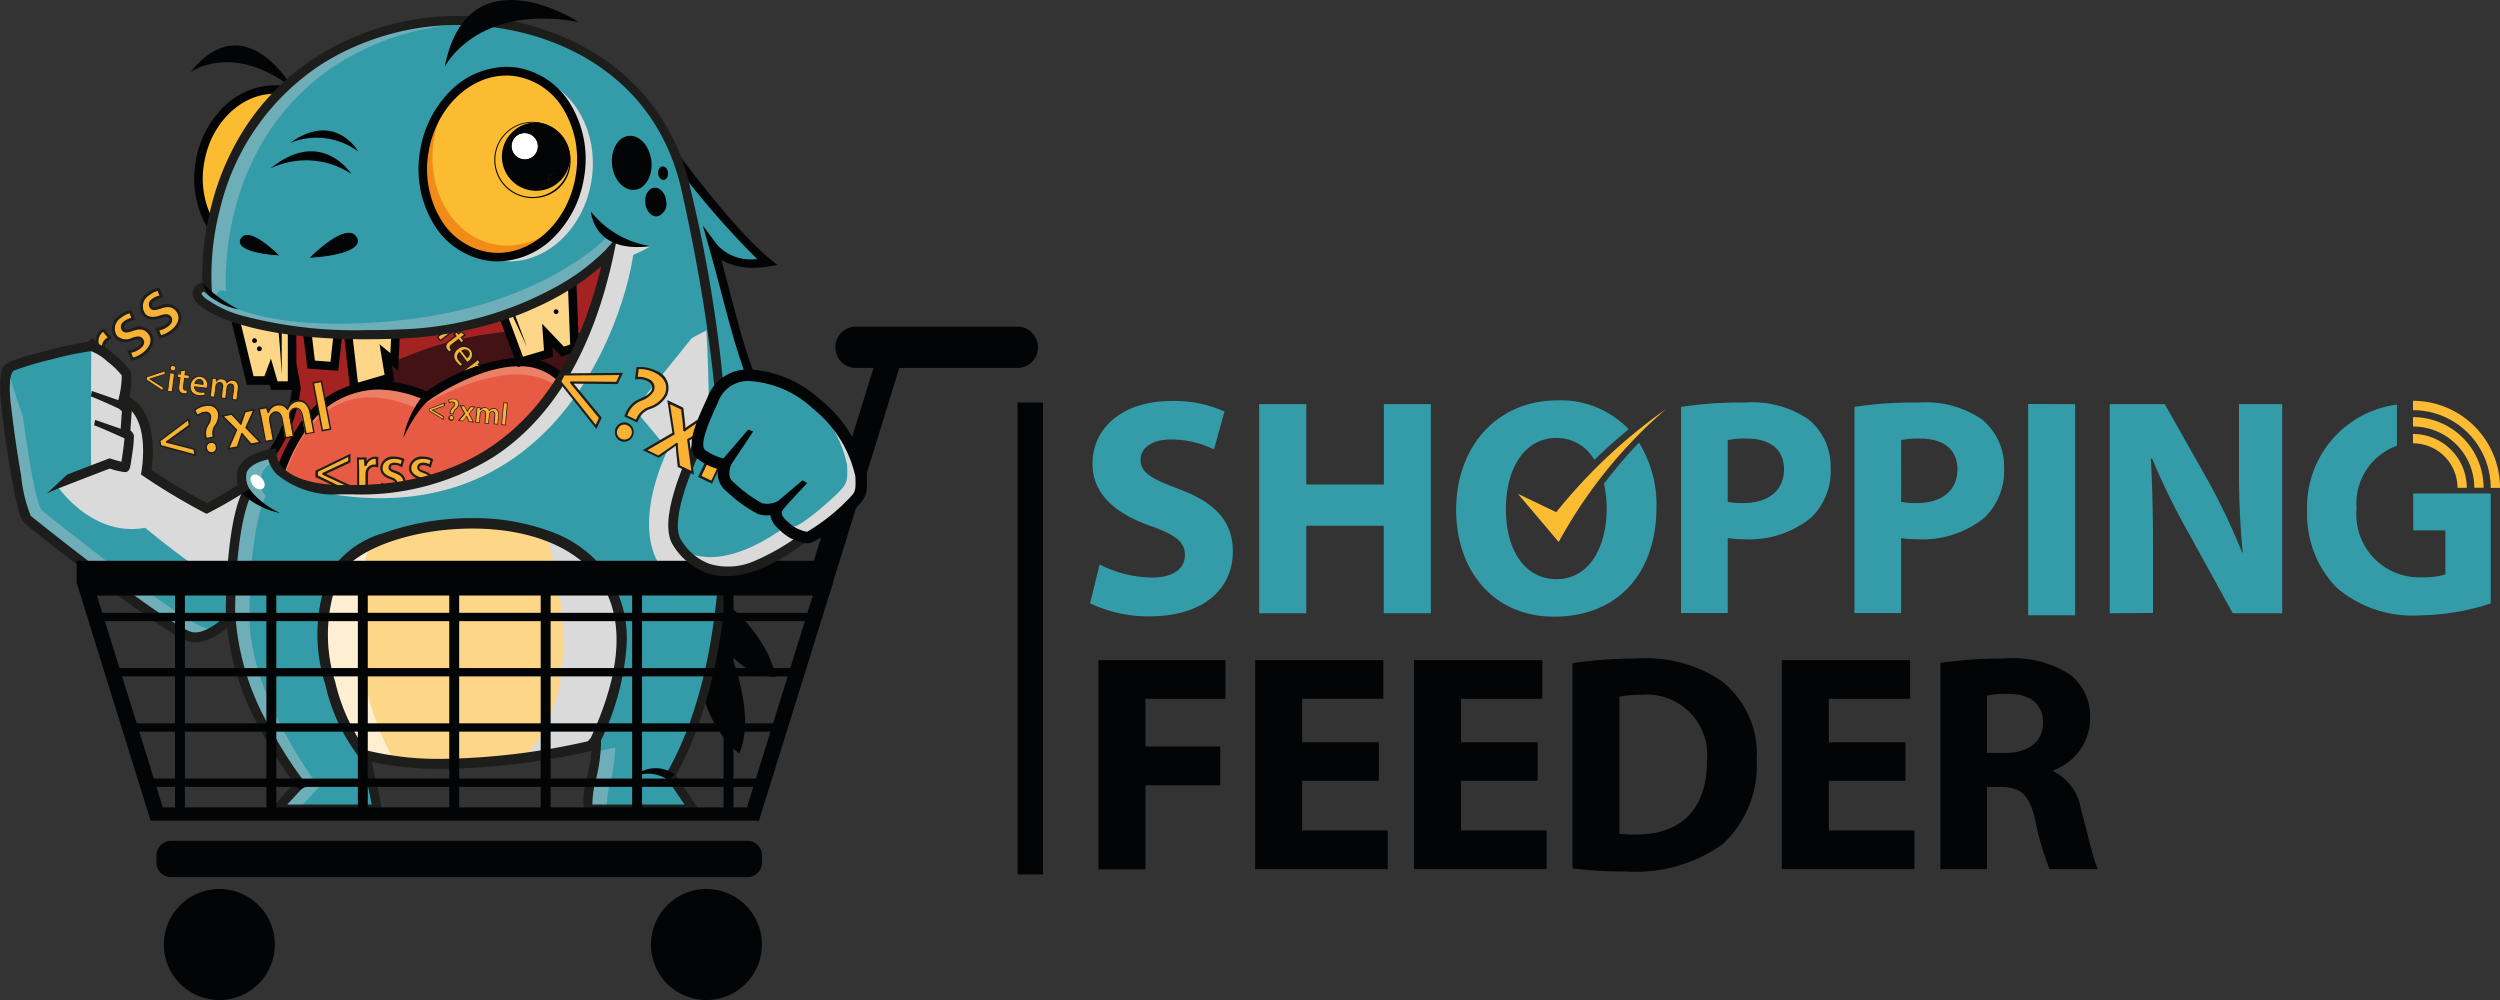 <svg xmlns="http://www.w3.org/2000/svg" width="148" height="59.2" viewBox="0 0 148 59.2">
  <rect x="0" y="0" width="148" height="59.2" fill="#333333" stroke="none"/>
  <g id="Logo" style="isolation: isolate">
    <g id="Layer_1" data-name="Layer 1" transform="translate(0 0)">
      <g id="组_69" data-name="组 69">
        <path id="路径_1" data-name="路径 1" d="M54.45,14.486s2.488-1.811,6.065.97C60.515,15.456,57.674,10.444,54.45,14.486Z" transform="translate(-43.165 -10.223)" fill="#030405"/>
        <g id="组_3" data-name="组 3" transform="translate(60.243 23.703)">
          <g id="组_1" data-name="组 1" transform="translate(4.284 0.037)">
            <path id="路径_2" data-name="路径 2" d="M311.812,123.74a7.028,7.028,0,0,0,3.093.772c1.281,0,1.957-.533,1.957-1.342,0-.77-.585-1.211-2.073-1.725-2.051-.735-3.4-1.873-3.4-3.674,0-2.113,1.775-3.711,4.667-3.711a7.185,7.185,0,0,1,3.147.624l-.622,2.242a5.745,5.745,0,0,0-2.554-.589c-1.207,0-1.793.57-1.793,1.195,0,.789.678,1.138,2.281,1.744,2.177.81,3.183,1.948,3.183,3.692,0,2.081-1.574,3.84-4.959,3.84a7.993,7.993,0,0,1-3.494-.772Z" transform="translate(-311.24 -114.06)" fill="#349ca8"/>
            <path id="路径_3" data-name="路径 3" d="M362.339,114.94V119.7h4.595V114.94h2.78v12.382h-2.789v-5.18h-4.586v5.18H359.55V114.94Z" transform="translate(-349.534 -114.757)" fill="#349ca8"/>
            <path id="路径_4" data-name="路径 4" d="M480,114.747a22.924,22.924,0,0,1,3.769-.256,5.907,5.907,0,0,1,3.769.991,3.573,3.573,0,0,1,1.321,2.86,3.862,3.862,0,0,1-1.134,2.939,5.79,5.79,0,0,1-4.008,1.3,4.837,4.837,0,0,1-.952-.073v4.446H480Zm2.764,5.62a4.086,4.086,0,0,0,.933.073c1.482,0,2.4-.751,2.4-2,0-1.138-.786-1.817-2.2-1.817a4.888,4.888,0,0,0-1.134.092Z" transform="translate(-445.01 -114.399)" fill="#349ca8"/>
            <path id="路径_5" data-name="路径 5" d="M529.52,114.747a22.907,22.907,0,0,1,3.769-.256,5.906,5.906,0,0,1,3.769.991,3.577,3.577,0,0,1,1.319,2.86,3.864,3.864,0,0,1-1.136,2.939,5.785,5.785,0,0,1-4.006,1.3,4.838,4.838,0,0,1-.952-.073v4.446H529.52Zm2.764,5.62a4.077,4.077,0,0,0,.933.073c1.482,0,2.4-.751,2.4-2,0-1.138-.788-1.817-2.2-1.817a4.892,4.892,0,0,0-1.134.092Z" transform="translate(-484.263 -114.399)" fill="#349ca8"/>
            <path id="路径_6" data-name="路径 6" d="M581.9,114.908v12.5h-2.78V114.9Z" transform="translate(-523.579 -114.725)" fill="#349ca8"/>
            <path id="路径_7" data-name="路径 7" d="M602.41,127.322V114.94h3.257l2.563,4.537a39.311,39.311,0,0,1,2.013,4.244h.037a50.95,50.95,0,0,1-.22-5.18v-3.6h2.561v12.382h-2.928l-2.635-4.787a41.88,41.88,0,0,1-2.14-4.371h-.075c.091,1.655.129,3.4.129,5.411v3.73Z" transform="translate(-542.04 -114.757)" fill="#349ca8"/>
            <path id="路径_8" data-name="路径 8" d="M313.66,187.76h7.52v2.289h-4.738v2.828h4.427v2.29h-4.427v4.978H313.66Z" transform="translate(-313.158 -172.421)" fill="#030405"/>
            <path id="路径_9" data-name="路径 9" d="M365.721,194.905h-4.539v2.939h5.067v2.289H358.4V187.76h7.588v2.289h-4.806v2.573h4.539Z" transform="translate(-348.622 -172.421)" fill="#030405"/>
            <path id="路径_10" data-name="路径 10" d="M411.081,194.905h-4.538v2.939h5.069v2.289H403.76V187.76h7.595v2.289h-4.812v2.573h4.538Z" transform="translate(-384.577 -172.421)" fill="#030405"/>
            <path id="路径_11" data-name="路径 11" d="M449,187.594a24.628,24.628,0,0,1,3.751-.275,8.027,8.027,0,0,1,5.069,1.322,5.492,5.492,0,0,1,2.086,4.666,6.337,6.337,0,0,1-2.032,5.014,8.882,8.882,0,0,1-5.71,1.6,23.876,23.876,0,0,1-3.164-.179Zm2.78,10.086a5.31,5.31,0,0,0,.97.054c2.544.019,4.209-1.378,4.209-4.335a3.572,3.572,0,0,0-3.917-3.932,5.985,5.985,0,0,0-1.263.11Z" transform="translate(-420.437 -172.072)" fill="#030405"/>
            <path id="路径_12" data-name="路径 12" d="M516.1,194.905h-4.538v2.939h5.067v2.289h-7.85V187.76h7.595v2.289h-4.812v2.573H516.1Z" transform="translate(-467.823 -172.421)" fill="#030405"/>
            <path id="路径_13" data-name="路径 13" d="M554.05,187.573a24.436,24.436,0,0,1,3.722-.256,6.28,6.28,0,0,1,3.989.972,3.149,3.149,0,0,1,1.153,2.61,3.277,3.277,0,0,1-2.177,3.03v.056a3.082,3.082,0,0,1,1.646,2.289c.386,1.413.75,3.03.989,3.509h-2.861a16.826,16.826,0,0,1-.842-2.885c-.348-1.561-.879-1.965-2.032-1.984h-.829v4.868H554.05Zm2.764,5.328h1.1c1.389,0,2.214-.7,2.214-1.782,0-1.122-.769-1.709-2.051-1.709a5.6,5.6,0,0,0-1.263.092Z" transform="translate(-503.707 -172.069)" fill="#030405"/>
            <path id="路径_14" data-name="路径 14" d="M665.086,122.519h1.9v2.608a4.264,4.264,0,0,1-1.356.167,3.72,3.72,0,0,1-3.9-4.061,3.627,3.627,0,0,1,2.387-3.723V115.07a6.114,6.114,0,0,0-5.314,6.311,6.221,6.221,0,0,0,1.737,4.519,6.9,6.9,0,0,0,5.014,1.644,13.77,13.77,0,0,0,4.118-.7v-6.512h-4.592Z" transform="translate(-586.747 -114.86)" fill="#349ca8"/>
          </g>
          <rect id="矩形_2" data-name="矩形 2" width="1.501" height="27.938" transform="translate(0 0.127)" fill="#030405"/>
          <path id="路径_15" data-name="路径 15" d="M424.542,118.813a6.471,6.471,0,0,1,.16,1.442c0,2.406-1.08,4.206-2.965,4.206s-3-1.709-3-4.152c0-2.406,1.1-4.206,3-4.206a2.575,2.575,0,0,1,2.237,1.295c.742-.718,1.435-1.322,2.032-1.811a5.576,5.576,0,0,0-4.215-1.707c-3.622,0-6,2.774-6,6.485,0,3.538,2.16,6.319,5.805,6.319s6.056-2.443,6.056-6.521a6.993,6.993,0,0,0-1.037-3.782A27.646,27.646,0,0,0,424.542,118.813Z" transform="translate(-389.83 -113.88)" fill="#349ca8"/>
          <path id="路径_16" data-name="路径 16" d="M433.43,121.413l2.415,2.853a28.166,28.166,0,0,1,6.336-7.857A31.778,31.778,0,0,0,435.7,122.5Z" transform="translate(-403.812 -115.883)" fill="#fbbc32"/>
          <g id="组_2" data-name="组 2" transform="translate(82.606 0.025)">
            <path id="路径_17" data-name="路径 17" d="M689,114v.554a4.6,4.6,0,0,1,4.6,4.6h.552A5.156,5.156,0,0,0,689,114Z" transform="translate(-689 -114)" fill="#fbbc32"/>
            <path id="路径_18" data-name="路径 18" d="M689,118.64v.554a3.633,3.633,0,0,1,3.63,3.626h.549A4.184,4.184,0,0,0,689,118.64Z" transform="translate(-689 -117.674)" fill="#fbbc32"/>
            <path id="路径_19" data-name="路径 19" d="M689,123.43v.554a2.632,2.632,0,0,1,2.633,2.631h.551A3.188,3.188,0,0,0,689,123.43Z" transform="translate(-689 -121.467)" fill="#fbbc32"/>
          </g>
        </g>
        <g id="组_68" data-name="组 68" transform="translate(0 0.942)">
          <path id="路径_20" data-name="路径 20" d="M1.7,104.584s-.5-.142-.207,2.373.894,6.279,1.244,6.6,8.424,6.719,9.693,6.964,2.8-1.542,3.975-2.727,2.312-7.216,2.312-7.216l.338-1.565a31.387,31.387,0,0,1-5.7,3.9,36.392,36.392,0,0,1-3.593-2.142s.661-3.44-1.348-4.323c-3.525.541-4.5,1.942-4.5,1.942Z" transform="translate(-1.112 -83.757)" fill="#349ca8"/>
          <g id="组_4" data-name="组 4" transform="translate(0.294 20.826)">
            <path id="路径_21" data-name="路径 21" d="M72.593,126.068l.044-.208A41.253,41.253,0,0,1,69,128.605,33.847,33.847,0,0,0,72.593,126.068Z" transform="translate(-54.992 -121.432)" fill="#6eaeb8"/>
            <path id="路径_22" data-name="路径 22" d="M13.314,119.993c-1.269-.252-9.33-6.642-9.691-6.966s-.966-4.09-1.244-6.6c-.037-.333-.062-.624-.075-.864l-.568-.974s-.5-.142-.207,2.373.894,6.279,1.244,6.6,8.416,6.719,9.685,6.964a2.489,2.489,0,0,0,1.854-.689A1.668,1.668,0,0,1,13.314,119.993Z" transform="translate(-1.437 -104.583)" fill="#6eaeb8"/>
          </g>
          <g id="组_5" data-name="组 5" transform="translate(3.44 22.695)" style="mix-blend-mode: multiply;isolation: isolate">
            <path id="路径_23" data-name="路径 23" d="M29.278,123.38a42.806,42.806,0,0,0,1.493-5.688l.17-.785a.9.9,0,0,0-.189-.131c-.075-.04-.164-.083-.272-.131a27.088,27.088,0,0,1-5.067,3.38,36.4,36.4,0,0,1-3.593-2.142s.661-3.44-1.348-4.323a11.558,11.558,0,0,0-2.538.662c-.6,1.807-1.325,4.535-1.325,4.535s2.038,2.985,5.148,2.41c2.54,2.081,4.686,3.553,5.436,3.553A5.823,5.823,0,0,0,29.278,123.38Z" transform="translate(-16.61 -113.56)" fill="#dadada"/>
          </g>
          <path id="路径_24" data-name="路径 24" d="M11.581,119.742a1.609,1.609,0,0,1-.3-.029c-.207-.044-.869-.173-5.3-3.507-2.177-1.638-4.329-3.351-4.524-3.528-.1-.094-.321-.289-.742-2.643-.22-1.226-.45-2.814-.6-4.142-.207-1.873,0-2.346.166-2.541a.431.431,0,0,1,.319-.152.291.291,0,0,1,.089.012l.112.031,2.084,3.576a8.2,8.2,0,0,1,4.4-1.746l.083-.012.077.033c1.928.847,1.659,3.68,1.543,4.45a36.873,36.873,0,0,0,3.29,1.959,31.931,31.931,0,0,0,5.5-3.8l.645-.549-.518,2.391c-.017.089-.3,1.576-.719,3.18-.585,2.246-1.147,3.653-1.669,4.181-.137.137-.278.283-.427.437C14,118.468,12.765,119.742,11.581,119.742Zm-9.745-7.493c.207.179,2.239,1.8,4.476,3.488,3.908,2.939,4.85,3.359,5.071,3.4a.975.975,0,0,0,.193.019c.941,0,2.136-1.234,3.093-2.225.151-.154.292-.3.433-.443.91-.92,1.92-5.411,2.231-7.066h0l.164-.756a27.591,27.591,0,0,1-5.125,3.413l-.124.056-.122-.062a37.293,37.293,0,0,1-3.61-2.162l-.153-.106.035-.183c0-.031.578-3.137-1.107-3.971-3.27.518-4.215,1.8-4.225,1.809l-.255.37-.226-.391L.624,104.07a7.96,7.96,0,0,0,.062,1.759c.147,1.3.365,2.8.581,4.021a8.8,8.8,0,0,0,.574,2.408Z" transform="translate(-0.021 -82.661)" fill="#1d1d1b"/>
          <path id="路径_25" data-name="路径 25" d="M199.484,167.18s3.525,2.081,4.169,5.282A3.61,3.61,0,0,1,201,171.128s1.5,3.574.5,5.865C201.5,176.993,197.655,174.319,199.484,167.18Z" transform="translate(-157.737 -133.325)" fill="#030405"/>
          <path id="路径_26" data-name="路径 26" d="M185.257,39.88s3.78,5.274,6.206,7.241c0,0-2.223.429-3.218-.92,1.366,4.787,1.924,8.627,4.4,11.239,0,0-3.029.579-3.4-1.311.829,3.955,1.509,8.81,1.509,8.81s-5.443-.123-6.3-1.573S185.257,39.88,185.257,39.88Z" transform="translate(-146.021 -32.52)" fill="#349ca8"/>
          <path id="路径_27" data-name="路径 27" d="M190.084,62.487h-.3a26.92,26.92,0,0,1-2.861-.246c-2.026-.293-3.255-.781-3.649-1.457-.141-.241-.572-.972.046-12.43.3-5.632.713-11.154.713-11.21l.054-.7.415.566c.037.052,3.788,5.268,6.158,7.191l.415.343-.537.1a5.056,5.056,0,0,1-.852.069,3.756,3.756,0,0,1-1.92-.458c.178.656.344,1.293.508,1.913.927,3.538,1.659,6.336,3.6,8.381l.321.339-.458.087a6.347,6.347,0,0,1-1.047.087,3.385,3.385,0,0,1-1.908-.472c.707,3.636,1.261,7.555,1.267,7.6ZM184.5,37.872c-.12,1.665-.429,6.048-.67,10.507-.552,10.2-.265,11.891-.118,12.145.6,1.022,4.134,1.372,5.785,1.438-.162-1.114-.761-5.124-1.451-8.456v-.04l.5-.1V53.4c.207.953,1.283,1.155,2.146,1.155a3.534,3.534,0,0,0,.487-.021c-1.783-2.1-2.488-4.831-3.39-8.238-.23-.88-.469-1.79-.74-2.741l-.381-1.345.829,1.122a2.684,2.684,0,0,0,2.21.88h.191A50.476,50.476,0,0,1,184.5,37.872Z" transform="translate(-145.061 -29.804)" fill="#030405"/>
          <path id="路径_28" data-name="路径 28" d="M78.09,64.662a23.276,23.276,0,0,1,.964,3.867,8.767,8.767,0,0,1-1.464,3.886c.05,3.8,2.028,6.8,3.193,7.008s.964,1.782,4.868.714,6.9-1.07,8.723-3.767,4.159-5.753,4.311-8.908.659-4.479.355-6.363.912-3.717-1.827-3.563S78.09,64.662,78.09,64.662Z" transform="translate(-61.507 -46.494)" fill="#a42322"/>
          <path id="路径_29" data-name="路径 29" d="M84.82,99.8a20.492,20.492,0,0,1,20.3-4.889c-7.091,8.806-12.293,10.477-12.876,10.307S84.82,99.8,84.82,99.8Z" transform="translate(-67.238 -75.391)" fill="#421214"/>
          <g id="组_11" data-name="组 11" transform="translate(25.442 17.467)">
            <g id="组_6" data-name="组 6">
              <path id="路径_30" data-name="路径 30" d="M123.118,88.65l1.055.535-.16.123-.829-.435h0l.207.914-.162.125L123,88.748Z" transform="translate(-122.944 -88.606)" fill="#f9b233"/>
              <path id="路径_31" data-name="路径 31" d="M122.981,89.818l-.251-1.249.17-.129,1.13.57-.232.179-.778-.416.189.86Zm-.162-1.22.207,1.076.089-.069-.207-.914.046-.033.829.435.089-.069-.977-.493Z" transform="translate(-122.73 -88.44)" fill="#1d1d1b"/>
            </g>
            <g id="组_7" data-name="组 7" transform="translate(0.406 0.603)">
              <path id="路径_32" data-name="路径 32" d="M126.212,91.8a.156.156,0,1,1,.027-.208.148.148,0,0,1-.027.208Zm-1.292.624.871-.666.168.221-.871.666Z" transform="translate(-124.872 -91.488)" fill="#f9b233"/>
              <path id="路径_33" data-name="路径 33" d="M124.9,92.546l-.207-.285.935-.716.207.287Zm-.1-.268.118.156.807-.624-.118-.156Zm1-.637a.19.19,0,1,1,.265.037A.191.191,0,0,1,125.791,91.641Zm.238-.179a.11.11,0,1,0-.019.158.109.109,0,0,0,.012-.158Z" transform="translate(-124.69 -91.336)" fill="#1d1d1b"/>
            </g>
            <g id="组_8" data-name="组 8" transform="translate(0.892 1.195)">
              <path id="路径_34" data-name="路径 34" d="M128.383,94.571l-.222.171.16.208-.166.127-.16-.208-.384.293c-.108.081-.139.152-.075.237a.345.345,0,0,0,.075.079l-.164.131a.611.611,0,0,1-.145-.144.311.311,0,0,1-.073-.244.429.429,0,0,1,.191-.258l.415-.314-.1-.123.166-.127.093.125.164-.125Z" transform="translate(-127.187 -94.354)" fill="#f9b233"/>
              <path id="路径_35" data-name="路径 35" d="M127.116,95.316a.359.359,0,0,1-.079-.277.464.464,0,0,1,.2-.273l.377-.287-.093-.125.228-.175.1.123.156-.119.292.223-.234.179.16.208-.228.175-.16-.208-.352.271c-.12.089-.1.133-.068.179a.373.373,0,0,0,.066.071l.044.031-.228.181-.025-.015A.624.624,0,0,1,127.116,95.316Zm.533-.966.093.125-.442.337a.4.4,0,0,0-.176.233.275.275,0,0,0,.066.208.607.607,0,0,0,.11.117l.1-.081c-.012-.015-.027-.031-.044-.054-.1-.129,0-.229.083-.293l.415-.318.16.208.1-.077-.16-.208.207-.162-.158-.119-.172.129-.093-.123Z" transform="translate(-127.034 -94.18)" fill="#1d1d1b"/>
            </g>
            <g id="组_9" data-name="组 9" transform="translate(1.376 2.053)">
              <path id="路径_36" data-name="路径 36" d="M129.918,98.879a.3.3,0,0,0-.021.441.908.908,0,0,0,.224.208l-.126.148a1.013,1.013,0,0,1-.286-.262.524.524,0,0,1,.1-.789.542.542,0,0,1,.792.069.48.48,0,0,1-.137.7.5.5,0,0,1-.1.065Zm.446.266a.236.236,0,0,0,.075-.343.271.271,0,0,0-.367-.042Z" transform="translate(-129.529 -98.447)" fill="#f9b233"/>
              <path id="路径_37" data-name="路径 37" d="M129.513,99.3a.561.561,0,0,1,.106-.845.579.579,0,0,1,.85.077.517.517,0,0,1-.141.749,1.135,1.135,0,0,1-.1.069l-.031.015-.437-.577a.267.267,0,0,0,.017.356.809.809,0,0,0,.207.208l.037.025-.176.208-.029-.017A1,1,0,0,1,129.513,99.3Zm.891-.72a.5.5,0,0,0-.736-.06.48.48,0,0,0-.091.731,1.02,1.02,0,0,0,.247.235l.075-.087a.9.9,0,0,1-.195-.2.336.336,0,0,1,.027-.5l.033-.027.448.591.062-.044a.449.449,0,0,0,.131-.645Zm-.207.479-.342-.452.037-.023a.306.306,0,0,1,.415.05.248.248,0,0,1,.054.191.354.354,0,0,1-.137.208Zm-.222-.427.236.312a.234.234,0,0,0,.075-.131.163.163,0,0,0-.037-.129.207.207,0,0,0-.278-.052Z" transform="translate(-129.368 -98.306)" fill="#1d1d1b"/>
            </g>
            <g id="组_10" data-name="组 10" transform="translate(1.926 2.799)">
              <path id="路径_38" data-name="路径 38" d="M132.856,102.418c.1-.077.182-.146.255-.208l.143.187-.12.11h0a.379.379,0,0,1,.355.156.319.319,0,0,1,.023.366h0a.45.45,0,0,1,.189.021.379.379,0,0,1,.189.142c.11.144.122.364-.156.579l-.506.4-.164-.208.481-.368c.145-.11.193-.227.112-.333a.207.207,0,0,0-.232-.065.32.32,0,0,0-.081.046l-.531.391-.164-.208.5-.385c.122-.094.17-.208.093-.31a.221.221,0,0,0-.245-.065.261.261,0,0,0-.081.046l-.516.393-.164-.208Z" transform="translate(-132.194 -102.143)" fill="#f9b233"/>
              <path id="路径_39" data-name="路径 39" d="M133.053,103.978l-.207-.281.514-.391c.131-.1.166-.194.1-.277a.172.172,0,0,0-.191-.05.389.389,0,0,0-.068.037l-.554.416-.22-.271.537-.416c.066-.05.164-.148.085-.252a.178.178,0,0,0-.207-.052.3.3,0,0,0-.07.04l-.547.416-.207-.279.643-.493c.1-.077.182-.146.253-.208l.033-.027.191.252-.077.069a.414.414,0,0,1,.29.171.363.363,0,0,1,.056.352.447.447,0,0,1,.141.027.415.415,0,0,1,.207.154c.118.156.137.4-.164.624Zm-.1-.264.114.15.481-.368c.207-.164.272-.36.149-.522a.353.353,0,0,0-.17-.125.388.388,0,0,0-.172-.021h-.023l-.033-.044.014-.023a.278.278,0,0,0-.021-.321.329.329,0,0,0-.315-.139h-.025l-.039-.054.12-.108-.1-.125c-.062.052-.135.112-.222.179l-.578.443.114.152.483-.37a.307.307,0,0,1,.091-.052.265.265,0,0,1,.29.079c.087.114.05.252-.1.366l-.473.362.114.15.491-.375a.43.43,0,0,1,.093-.052.254.254,0,0,1,.278.081c.054.069.11.208-.12.389Z" transform="translate(-132.02 -101.89)" fill="#1d1d1b"/>
            </g>
          </g>
          <path id="路径_40" data-name="路径 40" d="M82.449,79.75h0a2.764,2.764,0,0,1-1.974-.7,1.5,1.5,0,0,0-.7-.383c-1.335-.233-3.355-3.382-3.407-7.255v-.085l.05-.069a8.609,8.609,0,0,0,1.422-3.746,21.657,21.657,0,0,0-.952-3.788l-.073-.223.207-.092c.67-.285,16.45-6.993,19.2-7.145a2.124,2.124,0,0,1,1.762.445,2.37,2.37,0,0,1,.313,1.834,6.465,6.465,0,0,0,.014,1.5,11.532,11.532,0,0,1-.079,3.4c-.1.833-.207,1.775-.274,3.016-.139,2.9-2.073,5.707-3.769,8.184-.207.3-.394.572-.585.855-1.468,2.171-3.633,2.654-6.369,3.266-.8.179-1.617.362-2.488.6A9.039,9.039,0,0,1,82.449,79.75Zm-5.571-8.265c.077,3.636,1.972,6.5,2.984,6.679a1.977,1.977,0,0,1,.927.485,2.275,2.275,0,0,0,1.659.591h0a8.471,8.471,0,0,0,2.171-.354c.889-.244,1.717-.429,2.519-.608,2.633-.593,4.706-1.057,6.06-3.062.191-.283.392-.574.587-.857,1.659-2.421,3.548-5.166,3.68-7.909.06-1.249.174-2.212.276-3.053a10.9,10.9,0,0,0,.081-3.257,7.036,7.036,0,0,1-.019-1.613c.044-.624.081-1.172-.178-1.457-.207-.231-.661-.325-1.364-.285-2.488.139-16.883,6.2-18.818,7.016a20.251,20.251,0,0,1,.9,3.723A8.953,8.953,0,0,1,76.878,71.485Z" transform="translate(-60.54 -45.485)" fill="#030405"/>
          <path id="路径_41" data-name="路径 41" d="M79.71,109.679s2.028-7.649,8.756-4.725c0,0,6.828-4.879,8.891.45-7.3,8.754-12,8.754-13.253,8.142S79.71,109.679,79.71,109.679Z" transform="translate(-63.188 -82.435)" fill="#e75b44"/>
          <g id="组_16" data-name="组 16" transform="translate(18.675 25.911)">
            <g id="组_12" data-name="组 12">
              <path id="路径_42" data-name="路径 42" d="M90.46,130.471l1.93-.941v.368l-1.534.716h0l1.534.716v.379l-1.93-.941Z" transform="translate(-90.383 -129.422)" fill="#f9b233"/>
              <path id="路径_43" data-name="路径 43" d="M92.163,131.4,90.09,130.4v-.379l2.073-1.007v.518l-1.451.678,1.451.676Zm-1.928-1.093,1.793.876v-.208l-1.532-.722v-.085l.037-.025,1.495-.7v-.231l-1.793.876Z" transform="translate(-90.09 -129.01)" fill="#1d1d1b"/>
            </g>
            <g id="组_13" data-name="组 13" transform="translate(2.453 0.179)">
              <path id="路径_44" data-name="路径 44" d="M102.224,130.9c0-.271,0-.466-.015-.643h.431l.021.377h.012a.591.591,0,0,1,.545-.416.5.5,0,0,1,.118.012v.47a.769.769,0,0,0-.149-.012.444.444,0,0,0-.45.381.837.837,0,0,0-.012.15v1.041h-.5Z" transform="translate(-102.15 -130.147)" fill="#f9b233"/>
              <path id="路径_45" data-name="路径 45" d="M102.559,132.043h-.622v-1.417c0-.287,0-.472-.017-.637v-.073h.568l.01.221a.644.644,0,0,1,.5-.266.529.529,0,0,1,.133.015l.054.01v.606l-.079-.012a.7.7,0,0,0-.139-.013.374.374,0,0,0-.384.327.905.905,0,0,0,0,.137Zm-.5-.133h.367v-.972a.976.976,0,0,1,.012-.162.511.511,0,0,1,.516-.437h.083V130h-.052a.523.523,0,0,0-.483.377l-.015.046h-.124l-.021-.377h-.3c0,.15.012.325.012.574Z" transform="translate(-101.92 -129.87)" fill="#1d1d1b"/>
            </g>
            <g id="组_14" data-name="组 14" transform="translate(3.78 0.179)">
              <path id="路径_46" data-name="路径 46" d="M108.825,131.762a1.092,1.092,0,0,0,.506.148c.22,0,.317-.1.317-.227s-.081-.208-.326-.289c-.388-.131-.547-.343-.547-.581a.664.664,0,0,1,.751-.624,1.133,1.133,0,0,1,.531.119l-.1.352a.878.878,0,0,0-.415-.114c-.18,0-.278.089-.278.208s.093.185.346.279c.363.127.527.31.531.606,0,.364-.282.624-.807.624a1.279,1.279,0,0,1-.6-.139Z" transform="translate(-108.645 -130.122)" fill="#f9b233"/>
              <path id="路径_47" data-name="路径 47" d="M109,132.084a1.349,1.349,0,0,1-.637-.148l-.046-.025.139-.508.077.048a1,1,0,0,0,.471.137c.114,0,.251-.027.251-.158,0-.085-.039-.137-.282-.227-.489-.164-.591-.441-.591-.643a.723.723,0,0,1,.817-.691,1.217,1.217,0,0,1,.562.127l.048.027-.141.487-.075-.044a.788.788,0,0,0-.386-.106c-.133,0-.207.054-.207.146s.046.119.3.208c.392.137.568.343.572.668C109.875,131.817,109.541,132.084,109,132.084Zm-.525-.241a1.241,1.241,0,0,0,.525.106c.462,0,.74-.208.74-.558,0-.262-.149-.416-.485-.543-.238-.087-.392-.158-.392-.341,0-.139.106-.281.344-.281a.961.961,0,0,1,.377.085l.064-.219a1.12,1.12,0,0,0-.45-.087c-.4,0-.684.229-.684.556,0,.287.274.439.5.516s.371.171.371.354c0,.069-.027.294-.384.294a1.176,1.176,0,0,1-.464-.115Z" transform="translate(-108.32 -129.869)" fill="#1d1d1b"/>
            </g>
            <g id="组_15" data-name="组 15" transform="translate(5.48 0.179)">
              <path id="路径_48" data-name="路径 48" d="M117.025,131.762a1.092,1.092,0,0,0,.506.148c.22,0,.317-.1.317-.227s-.081-.208-.326-.289c-.388-.131-.547-.343-.547-.581a.664.664,0,0,1,.751-.624,1.133,1.133,0,0,1,.531.119l-.1.352a.87.87,0,0,0-.415-.114c-.178,0-.278.089-.278.208s.1.185.348.279c.363.127.525.31.529.606,0,.364-.282.624-.807.624a1.279,1.279,0,0,1-.6-.139Z" transform="translate(-116.845 -130.122)" fill="#f9b233"/>
              <path id="路径_49" data-name="路径 49" d="M117.2,132.084a1.349,1.349,0,0,1-.637-.148l-.046-.025.139-.508.077.048a1,1,0,0,0,.471.137c.114,0,.251-.027.251-.158,0-.085-.039-.137-.282-.227-.489-.164-.591-.441-.591-.643a.723.723,0,0,1,.817-.691,1.217,1.217,0,0,1,.562.127l.048.027-.147.5-.075-.044a.788.788,0,0,0-.386-.106c-.131,0-.207.054-.207.146s.046.119.3.208c.392.137.568.343.574.668C118.071,131.817,117.741,132.084,117.2,132.084Zm-.525-.241a1.241,1.241,0,0,0,.525.106c.462,0,.74-.208.74-.558,0-.262-.149-.416-.485-.543-.236-.087-.392-.158-.392-.341,0-.139.106-.281.344-.281a.961.961,0,0,1,.377.085l.064-.219a1.12,1.12,0,0,0-.45-.087c-.4,0-.682.229-.682.556,0,.287.272.439.5.516s.371.171.371.354c0,.069-.027.294-.384.294a1.184,1.184,0,0,1-.464-.115Z" transform="translate(-116.52 -129.869)" fill="#1d1d1b"/>
            </g>
          </g>
          <g id="组_21" data-name="组 21" transform="translate(3.172 16.08)">
            <g id="组_17" data-name="组 17" transform="translate(0 3.495)">
              <path id="路径_50" data-name="路径 50" d="M15.8,101.8l1.151-2.418.284.358L16.3,101.63h0l2.046-.5.284.358-2.606.585Z" transform="translate(-15.7 -99.211)" fill="#f9b233"/>
              <path id="路径_51" data-name="路径 51" d="M18.4,100.9l-2.787.624-.294-.37,1.232-2.587.4.506-.887,1.79L18,100.4Zm-2.722.439L18.1,100.8l-.168-.208-2.048.5L15.822,101l.019-.056.914-1.844-.168-.208-1.07,2.25Z" transform="translate(-15.32 -98.57)" fill="#1d1d1b"/>
            </g>
            <g id="组_18" data-name="组 18" transform="translate(1.76 2.423)">
              <path id="路径_52" data-name="路径 52" d="M24.922,95.464c-.207-.264-.365-.452-.512-.624l.415-.337.311.352h.012a.739.739,0,0,1,.207-.833.574.574,0,0,1,.124-.081l.365.458a.95.95,0,0,0-.158.106.555.555,0,0,0-.143.72,1.094,1.094,0,0,0,.106.156l.8,1.009-.487.391Z" transform="translate(-24.286 -93.832)" fill="#f9b233"/>
              <path id="路径_53" data-name="路径 53" d="M26.1,95.988l-.622.5L24.38,95.1c-.224-.281-.371-.458-.51-.61l-.06-.067.554-.441.18.208a.809.809,0,0,1,.288-.654.745.745,0,0,1,.139-.089l.06-.031.477.591-.087.048a.845.845,0,0,0-.145.1.465.465,0,0,0-.12.624.88.88,0,0,0,.1.144Zm-.589.258.359-.285-.748-.943A1.224,1.224,0,0,1,25,94.848a.626.626,0,0,1,.164-.833l.085-.062-.261-.327-.052.037a.655.655,0,0,0-.178.743l.019.056-.12.1-.311-.35-.292.239c.126.139.263.306.458.549Z" transform="translate(-23.81 -93.42)" fill="#1d1d1b"/>
            </g>
            <g id="组_19" data-name="组 19" transform="translate(3.448 1.345)">
              <path id="路径_54" data-name="路径 54" d="M33.3,90.965a1.334,1.334,0,0,0,.605-.252c.207-.171.238-.339.137-.466s-.234-.131-.543-.029c-.479.175-.8.092-.981-.139a.823.823,0,0,1,.249-1.191,1.43,1.43,0,0,1,.61-.3l.172.416a1.082,1.082,0,0,0-.5.208c-.174.139-.207.3-.106.416s.234.106.554,0a.785.785,0,0,1,.983.177c.282.356.207.833-.3,1.249a1.573,1.573,0,0,1-.7.333Z" transform="translate(-32.269 -88.517)" fill="#f9b233"/>
              <path id="路径_55" data-name="路径 55" d="M33.909,90.865a1.691,1.691,0,0,1-.734.352h-.064l-.255-.591.11-.012a1.285,1.285,0,0,0,.564-.233c.112-.089.224-.223.122-.35-.066-.085-.145-.1-.45,0-.6.221-.916.031-1.074-.167a.911.911,0,0,1,.263-1.309,1.538,1.538,0,0,1,.647-.314H33.1l.238.574-.108.015a.991.991,0,0,0-.446.194c-.129.1-.162.208-.091.306s.137.079.46-.027a.854.854,0,0,1,1.076.208C34.554,89.924,34.433,90.444,33.909,90.865Zm-.7.173a1.58,1.58,0,0,0,.593-.3c.45-.36.558-.78.288-1.122-.207-.252-.473-.3-.892-.15-.3.1-.5.15-.645-.027a.373.373,0,0,1,.118-.541,1.176,1.176,0,0,1,.433-.208L33,88.417a1.45,1.45,0,0,0-.5.266.754.754,0,0,0-.238,1.074.778.778,0,0,0,.889.112c.284-.1.493-.123.634.056.054.067.207.306-.149.585a1.428,1.428,0,0,1-.539.25Z" transform="translate(-31.949 -88.24)" fill="#1d1d1b"/>
            </g>
            <g id="组_20" data-name="组 20" transform="translate(5.104)">
              <path id="路径_56" data-name="路径 56" d="M41.282,84.643a1.339,1.339,0,0,0,.605-.25c.207-.171.236-.339.135-.466s-.232-.133-.541-.029c-.479.175-.8.09-.981-.142a.822.822,0,0,1,.249-1.191,1.408,1.408,0,0,1,.607-.3l.174.416a1.06,1.06,0,0,0-.5.208c-.176.139-.207.3-.106.416s.232.108.552,0a.788.788,0,0,1,.985.177c.282.356.207.833-.3,1.249a1.6,1.6,0,0,1-.695.335Z" transform="translate(-40.255 -82.168)" fill="#f9b233"/>
              <path id="路径_57" data-name="路径 57" d="M41.9,84.425a1.673,1.673,0,0,1-.732.352H41.1l-.255-.6.112-.012a1.266,1.266,0,0,0,.564-.231c.112-.09.224-.223.122-.35-.066-.085-.145-.1-.45,0-.6.208-.916.029-1.074-.167a.911.911,0,0,1,.263-1.309,1.5,1.5,0,0,1,.647-.314l.064-.01.241.585-.108.012a1,1,0,0,0-.456.208c-.129.1-.164.208-.093.3s.137.081.462-.025a.848.848,0,0,1,1.074.208C42.544,83.491,42.423,84,41.9,84.425Zm-.7.173a1.565,1.565,0,0,0,.593-.3c.452-.362.56-.78.29-1.122-.207-.252-.473-.3-.892-.15-.3.1-.506.15-.647-.029a.371.371,0,0,1,.12-.539,1.176,1.176,0,0,1,.433-.208l-.106-.268a1.4,1.4,0,0,0-.5.264.751.751,0,0,0-.236,1.072c.222.281.605.208.887.114s.493-.123.637.056c.054.067.207.306-.149.585a1.472,1.472,0,0,1-.539.254Z" transform="translate(-39.939 -81.78)" fill="#1d1d1b"/>
            </g>
          </g>
          <path id="路径_58" data-name="路径 58" d="M87.908,105.711s6.96-4.5,9.266-.058l.182-.208c-2.063-5.328-8.891-.45-8.891-.45-6.728-2.914-8.756,4.725-8.756,4.725l.228.235C80.546,108.273,82.258,103.257,87.908,105.711Z" transform="translate(-63.188 -82.466)" fill="#ec8065"/>
          <path id="路径_59" data-name="路径 59" d="M84.255,113.031a3.027,3.027,0,0,1-1.339-.254c-1.277-.624-4.335-3.786-4.466-3.921l-.1-.1.037-.139a10.07,10.07,0,0,1,1.3-2.774,5.732,5.732,0,0,1,4.808-2.806,7.44,7.44,0,0,1,2.859.624,11.269,11.269,0,0,1,5.461-2.008,3.726,3.726,0,0,1,3.695,2.654l.054.139-.1.114a31.547,31.547,0,0,1-7.452,6.839A9.286,9.286,0,0,1,84.255,113.031Zm-5.339-4.423a28.33,28.33,0,0,0,4.221,3.711,2.581,2.581,0,0,0,1.118.208c1.472,0,5.55-.8,11.731-8.165a3.22,3.22,0,0,0-3.166-2.187c-2.463,0-5.258,1.973-5.285,1.994l-.118.083-.131-.056a7.042,7.042,0,0,0-2.787-.645,5.185,5.185,0,0,0-4.389,2.583A10.007,10.007,0,0,0,78.916,108.608Z" transform="translate(-62.11 -81.434)" fill="#030405"/>
          <g id="组_27" data-name="组 27" transform="translate(9.411 21.579)">
            <g id="组_22" data-name="组 22" transform="translate(0 2.229)">
              <path id="路径_60" data-name="路径 60" d="M45.65,120.556l1.7-1.276.068.358-1.356.984h0l1.621.416.068.358-2.048-.554Z" transform="translate(-45.6 -119.203)" fill="#f9b233"/>
              <path id="路径_61" data-name="路径 61" d="M47.618,121.164l-2.142-.57-.066-.341,1.781-1.342.087.456-1.31.949,1.567.393Zm-2.073-.649,1.955.527-.05-.26-1.623-.416-.012-.065,1.358-.982-.05-.26L45.5,120.273Z" transform="translate(-45.41 -118.91)" fill="#1d1d1b"/>
            </g>
            <g id="组_23" data-name="组 23" transform="translate(2.046 1.414)">
              <path id="路径_62" data-name="路径 62" d="M56.24,117.238l-.025-.1a.887.887,0,0,1,.114-.7.849.849,0,0,0,.162-.527c-.033-.167-.16-.258-.384-.219a.7.7,0,0,0-.373.2l-.185-.327a1.2,1.2,0,0,1,.591-.283.628.628,0,0,1,.829.466,1.044,1.044,0,0,1-.207.745.733.733,0,0,0-.108.577l.017.087Zm0,.572a.307.307,0,1,1,.357.252.3.3,0,0,1-.346-.252Z" transform="translate(-55.494 -115.203)" fill="#f9b233"/>
              <path id="路径_63" data-name="路径 63" d="M56.331,117.908a.345.345,0,0,1-.338-.293.361.361,0,0,1,.05-.273.344.344,0,0,1,.226-.148h.075a.345.345,0,0,1,.33.281.361.361,0,0,1-.048.269.344.344,0,0,1-.232.152A.413.413,0,0,1,56.331,117.908Zm.012-.624h-.058a.253.253,0,0,0-.17.108.263.263,0,0,0-.035.208.257.257,0,0,0,.251.223h.054a.255.255,0,0,0,.176-.112.282.282,0,0,0,.033-.208.255.255,0,0,0-.251-.233Zm-.35-.208-.035-.144a.95.95,0,0,1,.118-.731.8.8,0,0,0,.158-.5c-.029-.152-.147-.208-.332-.183a.661.661,0,0,0-.348.181l-.041.046-.232-.416.025-.025a1.275,1.275,0,0,1,.622-.293,1.091,1.091,0,0,1,.207-.021.637.637,0,0,1,.67.522,1.089,1.089,0,0,1-.207.776.691.691,0,0,0-.1.545l.025.131Zm0-1.65a.313.313,0,0,1,.33.264.868.868,0,0,1-.168.556.854.854,0,0,0-.108.664l.015.064.346-.067v-.046a.8.8,0,0,1,.112-.608.993.993,0,0,0,.207-.714.546.546,0,0,0-.583-.452.947.947,0,0,0-.207.021,1.2,1.2,0,0,0-.545.248l.141.248a.793.793,0,0,1,.355-.169.651.651,0,0,1,.1-.006Z" transform="translate(-55.28 -114.993)" fill="#1d1d1b"/>
            </g>
            <g id="组_24" data-name="组 24" transform="translate(3.676 1.686)">
              <path id="路径_64" data-name="路径 64" d="M64.121,116.834l.3.323c.083.089.158.175.232.264h0c.035-.119.073-.227.112-.339l.145-.4.533-.1-.469,1.055.85.88-.556.106-.307-.341c-.083-.09-.158-.183-.234-.279h0c-.033.123-.075.229-.114.348l-.147.429-.539.1.481-1.116-.829-.833Z" transform="translate(-63.489 -116.522)" fill="#f9b233"/>
              <path id="路径_65" data-name="路径 65" d="M63.5,118.718l.5-1.166-.867-.864.649-.125.317.339.185.208c.029-.094.058-.181.091-.273l.156-.416.637-.123-.489,1.105.885.916-.657.127-.326-.358c-.068-.077-.133-.154-.189-.225-.017.054-.035.108-.052.158l-.041.119-.158.452Zm-.185-1.973.79.787-.46,1.068.433-.083.139-.416c.012-.04.027-.079.041-.119.025-.075.05-.148.073-.225v-.027l.062-.013.017.021c.064.085.145.183.232.279l.29.323.45-.087-.813-.833.446-1.005-.415.081-.137.375c-.039.112-.077.223-.11.337v.025l-.06.013-.017-.021c-.079-.094-.151-.177-.23-.262l-.292-.308Z" transform="translate(-63.14 -116.3)" fill="#1d1d1b"/>
            </g>
            <g id="组_25" data-name="组 25" transform="translate(5.882 1.145)">
              <path id="路径_66" data-name="路径 66" d="M74.116,115.047c-.044-.223-.087-.416-.126-.572l.415-.081.077.281h.012a.668.668,0,0,1,.535-.445.563.563,0,0,1,.6.254h0a.81.81,0,0,1,.187-.287.69.69,0,0,1,.375-.191c.317-.06.684.1.8.716l.207,1.141-.475.092-.207-1.07c-.062-.323-.207-.491-.442-.445a.378.378,0,0,0-.292.323.523.523,0,0,0,0,.169l.222,1.161-.475.092-.207-1.122c-.052-.271-.195-.441-.415-.4a.4.4,0,0,0-.3.343.567.567,0,0,0,0,.167l.207,1.145-.475.092Z" transform="translate(-73.946 -113.931)" fill="#f9b233"/>
              <path id="路径_67" data-name="路径 67" d="M74.174,116.227l-.267-1.4c-.044-.223-.087-.416-.126-.57v-.046l.5-.1.06.208a.752.752,0,0,1,.651-.387.6.6,0,0,1,.477.227.77.77,0,0,1,.17-.237.712.712,0,0,1,.4-.208.738.738,0,0,1,.135-.012c.172,0,.587.075.719.764l.226,1.184-.562.108-.207-1.114c-.035-.189-.122-.416-.328-.416a.316.316,0,0,0-.062,0,.341.341,0,0,0-.265.308.436.436,0,0,0,0,.152l.23,1.205L75.36,116l-.224-1.166c-.025-.137-.1-.368-.309-.368h-.06a.358.358,0,0,0-.265.306.543.543,0,0,0,0,.152l.226,1.188Zm-.3-1.95c.035.152.077.327.116.531l.247,1.317.394-.073-.207-1.1a.592.592,0,0,1,0-.181.447.447,0,0,1,.323-.381c.234-.044.415.119.473.433l.207,1.078.39-.075-.207-1.118a.565.565,0,0,1,0-.183.416.416,0,0,1,.328-.36.345.345,0,0,1,.079,0c.147,0,.338.085.415.489l.207,1.026.388-.075-.207-1.1c-.085-.441-.315-.693-.622-.693a.57.57,0,0,0-.118.012.636.636,0,0,0-.352.179.72.72,0,0,0-.176.273v.023l-.062.012-.017-.027a.514.514,0,0,0-.444-.246.722.722,0,0,0-.114,0,.623.623,0,0,0-.5.416v.023l-.077.015-.079-.283Z" transform="translate(-73.78 -113.7)" fill="#1d1d1b"/>
            </g>
            <g id="组_26" data-name="组 26" transform="translate(9.079)">
              <path id="路径_68" data-name="路径 68" d="M89.45,108.564l.487-.094.539,2.816-.487.094Z" transform="translate(-89.398 -108.414)" fill="#f9b233"/>
              <path id="路径_69" data-name="路径 69" d="M89.758,111.224,89.2,108.31l.574-.11.556,2.914Zm-.454-2.839.523,2.735.4-.077-.525-2.735Z" transform="translate(-89.2 -108.2)" fill="#1d1d1b"/>
            </g>
          </g>
          <g id="组_33" data-name="组 33" transform="translate(25.401 22.664)">
            <g id="组_28" data-name="组 28" transform="translate(0 0.216)">
              <path id="路径_70" data-name="路径 70" d="M122.629,114.951l.9-.341-.014.164-.713.256h0l.655.381-.015.164-.829-.5Z" transform="translate(-122.593 -114.577)" fill="#f9b233"/>
              <path id="路径_71" data-name="路径 71" d="M123.395,115.491l-.865-.522.015-.16.943-.358-.019.208-.686.248.622.368Zm-.829-.545.782.472V115.3l-.655-.381v-.027h.015l.7-.254v-.114l-.852.325Z" transform="translate(-122.53 -114.45)" fill="#1d1d1b"/>
            </g>
            <g id="组_29" data-name="组 29" transform="translate(1.128)">
              <path id="路径_72" data-name="路径 72" d="M128.175,114.324v-.048a.417.417,0,0,1,.135-.289c.077-.079.131-.137.137-.208s-.037-.133-.139-.144a.31.31,0,0,0-.187.037l-.041-.164a.539.539,0,0,1,.292-.05c.226.021.317.162.3.308a.473.473,0,0,1-.185.3.332.332,0,0,0-.118.237v.04Zm-.068.25a.139.139,0,1,1,.124.154.137.137,0,0,1-.124-.154Z" transform="translate(-128.057 -113.445)" fill="#f9b233"/>
              <path id="路径_73" data-name="路径 73" d="M128.161,114.715h-.019a.166.166,0,1,1,.019,0Zm0-.285a.106.106,0,1,0,.012,0Zm.149-.1-.243-.023v-.069a.429.429,0,0,1,.143-.3c.073-.073.124-.129.129-.194a.128.128,0,0,0-.118-.121h-.027a.292.292,0,0,0-.147.035l-.025.017-.052-.208h.017a.558.558,0,0,1,.245-.054h.058c.259.025.338.194.326.333a.489.489,0,0,1-.193.31.315.315,0,0,0-.11.225Zm-.195-.062.156.015v-.019a.365.365,0,0,1,.126-.252.456.456,0,0,0,.178-.283.269.269,0,0,0-.286-.283.531.531,0,0,0-.263.037l.029.121a.4.4,0,0,1,.174-.027c.108.012.168.075.16.167a.393.393,0,0,1-.143.223.388.388,0,0,0-.131.275Z" transform="translate(-127.97 -113.41)" fill="#1d1d1b"/>
            </g>
            <g id="组_30" data-name="组 30" transform="translate(1.702 0.379)">
              <path id="路径_74" data-name="路径 74" d="M131.29,115.447l.091.177c.025.05.046.1.066.144h0c.029-.048.06-.092.091-.135l.112-.154.245.021-.334.4.259.489-.255-.023-.091-.187c-.025-.05-.046-.1-.066-.152h0c-.029.048-.06.09-.093.137l-.118.166-.247-.021.348-.416-.257-.464Z" transform="translate(-130.906 -115.388)" fill="#f9b233"/>
              <path id="路径_75" data-name="路径 75" d="M131.7,116.258l-.309-.027-.1-.208c-.021-.042-.037-.081-.054-.119-.012.021-.027.04-.039.058l-.033.048-.124.179-.3-.029.365-.445-.27-.485.3.027.1.187.054.112.071-.1.12-.164.3.027-.353.416Zm-.28-.069.207.017-.247-.466.317-.379-.191-.017-.106.146c-.031.044-.06.085-.089.131v.012h-.027v-.012c-.023-.052-.044-.1-.068-.144l-.085-.167-.195-.019.245.441-.332.4.193.017.112-.156.031-.048c.021-.029.041-.058.06-.09h.027l.01.012a1.511,1.511,0,0,0,.066.15Z" transform="translate(-130.74 -115.23)" fill="#1d1d1b"/>
            </g>
            <g id="组_31" data-name="组 31" transform="translate(2.731 0.481)">
              <path id="路径_76" data-name="路径 76" d="M135.852,116.1c0-.1.012-.189.017-.266l.191.017v.133h0a.308.308,0,0,1,.286-.127.261.261,0,0,1,.232.187h0a.382.382,0,0,1,.118-.1.318.318,0,0,1,.187-.035c.145.012.286.127.259.416l-.046.522-.22-.019.046-.491c.012-.148-.031-.239-.137-.25a.174.174,0,0,0-.168.1.329.329,0,0,0-.019.075l-.048.533-.218-.021.048-.514c.01-.125-.031-.208-.135-.225a.182.182,0,0,0-.174.11.286.286,0,0,0-.017.073l-.048.527-.218-.019Z" transform="translate(-135.771 -115.807)" fill="#f9b233"/>
              <path id="路径_77" data-name="路径 77" d="M137.05,116.775l-.261-.023.046-.514c.012-.142-.027-.208-.116-.225a.145.145,0,0,0-.145.092.183.183,0,0,0-.017.067l-.05.554-.261-.023.048-.537a.275.275,0,0,0-.021-.144.114.114,0,0,0-.093-.058.16.16,0,0,0-.151.1.209.209,0,0,0-.014.065l-.05.549-.263-.025.058-.645c.01-.1.015-.191.017-.264v-.023l.234.021v.1a.323.323,0,0,1,.234-.1h.037a.28.28,0,0,1,.238.169.352.352,0,0,1,.3-.121.3.3,0,0,1,.207.112.463.463,0,0,1,.07.325Zm-.207-.065.174.017.046-.5a.418.418,0,0,0-.062-.293.253.253,0,0,0-.178-.1.287.287,0,0,0-.174.035.3.3,0,0,0-.11.1h-.027v-.015a.232.232,0,0,0-.207-.171h-.033a.277.277,0,0,0-.232.121h-.068v-.125l-.147-.012a1.521,1.521,0,0,1-.014.244l-.056.6.176.017.044-.5a.331.331,0,0,1,.021-.081.207.207,0,0,1,.195-.125.155.155,0,0,1,.126.081.3.3,0,0,1,.027.169l-.044.493.174.015.046-.51a.262.262,0,0,1,.019-.081.2.2,0,0,1,.191-.119c.066,0,.176.05.155.275Z" transform="translate(-135.7 -115.72)" fill="#1d1d1b"/>
            </g>
            <g id="组_32" data-name="组 32" transform="translate(4.273 0.216)">
              <path id="路径_78" data-name="路径 78" d="M143.376,114.55l.224.021-.116,1.295-.224-.019Z" transform="translate(-143.235 -114.529)" fill="#f9b233"/>
              <path id="路径_79" data-name="路径 79" d="M143.407,115.813l-.267-.025.12-1.338.267.023Zm-.22-.065.18.017.112-1.249-.18-.015Z" transform="translate(-143.14 -114.45)" fill="#1d1d1b"/>
            </g>
          </g>
          <g id="组_34" data-name="组 34" transform="translate(11.493 4.105)">
            <path id="路径_80" data-name="路径 80" d="M65.142,31.164c-.46,2.737-2.7,4.627-5.005,4.235s-3.8-2.914-3.342-5.649,2.7-4.627,5.005-4.235S65.6,28.435,65.142,31.164Z" transform="translate(-56.45 -25.209)" fill="#fbbc32"/>
            <path id="路径_81" data-name="路径 81" d="M59.743,34.736a3.952,3.952,0,0,1-.653-.054,4.16,4.16,0,0,1-2.884-2.069,5.745,5.745,0,0,1-.661-3.875A5.835,5.835,0,0,1,57.2,25.52a4.346,4.346,0,0,1,3-1.28,3.754,3.754,0,0,1,.647.056,4.147,4.147,0,0,1,2.884,2.069,5.736,5.736,0,0,1,.666,3.873,5.835,5.835,0,0,1-1.659,3.218A4.346,4.346,0,0,1,59.743,34.736Zm.452-9.99c-1.976,0-3.759,1.75-4.147,4.073a5.22,5.22,0,0,0,.6,3.538,3.66,3.66,0,0,0,2.529,1.823,3.208,3.208,0,0,0,.564.048c1.974,0,3.759-1.75,4.147-4.073a5.221,5.221,0,0,0-.6-3.538A3.652,3.652,0,0,0,60.749,24.8a3.375,3.375,0,0,0-.554-.048Z" transform="translate(-55.451 -24.24)" fill="#030405"/>
          </g>
          <path id="路径_82" data-name="路径 82" d="M87.49,87.479l.28,2.341,1.373.1.3-2.647h.431l.456,3.944,2.08-.61-.23-1.361.508.414.126-2.514-3.672-.968Z" transform="translate(-69.355 -69.184)" fill="#fdd688"/>
          <path id="路径_83" data-name="路径 83" d="M89.09,90.525l-.444-3.936-.292,2.575-1.825-.135-.33-2.691,1.866-1.457,3.993,1.053L91.9,89.157l-.373-.306.153.918Zm-.9-4.533h.883l.448,3.869L91.1,89.4l-.3-1.807.641.527.091-1.807-3.353-.882L86.737,86.57l.236,1.99.923.069Z" transform="translate(-68.332 -68.154)" fill="#030405"/>
          <path id="路径_84" data-name="路径 84" d="M66.46,87.65,67.5,91.925h1.014l.182-.483.23.789h1.051V88.218Z" transform="translate(-52.685 -70.348)" fill="#fdd688"/>
          <path id="路径_85" data-name="路径 85" d="M79.46,94c.048.037.207,2.608.207,2.608V94Z" transform="translate(-62.989 -75.376)" fill="#030405"/>
          <path id="路径_86" data-name="路径 86" d="M68.945,91.3H67.45l-.089-.3H66.016L64.84,86.15l4.105.664Zm-1.115-.508h.61V87.251l-2.928-.477.9,3.715h.639l.39-1.041Z" transform="translate(-51.401 -69.16)" fill="#030405"/>
          <path id="路径_87" data-name="路径 87" d="M146.68,79.74l.151,3.975-.709.237-.921-.968.075,1.082-1.657.5-1.3-3.482Z" transform="translate(-112.816 -64.084)" fill="#fdd688"/>
          <path id="路径_88" data-name="路径 88" d="M145.12,87.083c.058.017,1.118,2.364,1.118,2.364L145.319,87Z" transform="translate(-115.036 -69.833)" fill="#030405"/>
          <path id="路径_89" data-name="路径 89" d="M142.2,83.6l-1.478-3.955,4.933-1.515.172,4.5-1.037.348-.547-.572.041.581Zm-.815-3.624,1.124,3.008,1.244-.37-.112-1.582,1.285,1.353.377-.125-.133-3.453Z" transform="translate(-111.548 -62.809)" fill="#030405"/>
          <path id="路径_90" data-name="路径 90" d="M80.663,19.534s-3.939,4.506-12.585,4.833-11.2-1.711-11.2-1.711-1.055-.564-.44-1.018a.353.353,0,0,1,.4.019S56.1,12.884,63.506,8.128s19.438-2.285,21.685,7.628c3.825,16.923,2.6,28.66-.912,34.739l1.341,1.986h-6.2A4.188,4.188,0,0,1,79.6,50.72a9.912,9.912,0,0,0,.3-2.081s-8.266,2.081-13.742.61a20.2,20.2,0,0,1,.709,3.236h-5.89l1.37-1.5s-4.167-5.357-4.124-10.232c.052-5.547.981-6.974.981-6.974s-1.4-1.815,1.47-2.325c0,0-.052,2.019,4.055,2.121S77.761,33.193,80.663,19.534Z" transform="translate(-44.591 -5.524)" fill="#349ca8"/>
          <g id="组_35" data-name="组 35" transform="translate(11.662 0.27)">
            <path id="路径_91" data-name="路径 91" d="M58.03,22.865s-1.055-.57-.44-1.018a.349.349,0,0,1,.4.017s-.742-8.773,6.666-13.514A15.567,15.567,0,0,1,74.984,6.136,15.7,15.7,0,0,0,63.527,8.153c-7.4,4.752-6.664,13.518-6.664,13.518a.353.353,0,0,0-.4-.019c-.622.454.44,1.018.44,1.018s1.188.955,4.711,1.457A8.923,8.923,0,0,1,58.03,22.865Z" transform="translate(-56.267 -5.814)" fill="#6eaeb8"/>
            <path id="路径_92" data-name="路径 92" d="M109.44,215.48l.019.064c.232.042.471.077.709.108C109.921,215.6,109.678,215.545,109.44,215.48Z" transform="translate(-98.415 -171.842)" fill="#6eaeb8"/>
            <path id="路径_93" data-name="路径 93" d="M69.822,150.1l1.2-1.317s-4.167-5.355-4.124-10.23c.052-5.549.981-6.975.981-6.975a1.268,1.268,0,0,1,.462-2.027,1.217,1.217,0,0,1-.12-.487c-2.874.51-1.47,2.325-1.47,2.325s-.929,1.428-.981,6.974c-.044,4.874,4.124,10.232,4.124,10.232l-1.37,1.5Z" transform="translate(-63.798 -103.409)" fill="#6eaeb8"/>
            <path id="路径_94" data-name="路径 94" d="M169.161,214.661a9.941,9.941,0,0,0,.3-2.081s-.429.108-1.155.258a11.69,11.69,0,0,1-.278,1.64,4.189,4.189,0,0,0-.176,1.761h1.105A5.664,5.664,0,0,1,169.161,214.661Z" transform="translate(-144.699 -169.545)" fill="#6eaeb8"/>
          </g>
          <g id="组_36" data-name="组 36" transform="translate(18.057 13.196)" style="mix-blend-mode: multiply;isolation: isolate">
            <path id="路径_95" data-name="路径 95" d="M106.537,68.867a6.513,6.513,0,0,0,1.037-.516,4.031,4.031,0,0,1-2.156-.431l-.292.816c-2.89,13.658-11.818,14.132-15.923,14.03a8.5,8.5,0,0,1-1.912-.237l-.18.208C102.183,86.184,106.121,71.993,106.537,68.867Z" transform="translate(-87.11 -67.92)" fill="#dadada"/>
          </g>
          <path id="路径_96" data-name="路径 96" d="M68.092,72.719c8.646-.327,12.585-4.833,12.585-4.833l-.025.11.522-.924-.506-.223s-3.89,4.3-12.89,5.1-11-1.873-11-1.873l-.222-.137a.278.278,0,0,0-.093.046c-.622.454.44,1.018.44,1.018S59.436,73.046,68.092,72.719Z" transform="translate(-44.605 -53.877)" fill="#6eaeb8"/>
          <path id="路径_97" data-name="路径 97" d="M85.128,51.744H78.211l-.052-.208a4.356,4.356,0,0,1,.174-1.892,11.508,11.508,0,0,0,.28-1.68,42.86,42.86,0,0,1-8.789,1.064,19.31,19.31,0,0,1-4.286-.416c.075.277.176.654.272,1.041.4,1.592.344,1.79.315,1.9l-.052.2H59.368L61,49.957a26.064,26.064,0,0,1-1.968-3.145,15.745,15.745,0,0,1-2.073-7.076c.041-4.631.695-6.442.935-6.956a1.663,1.663,0,0,1-.207-1.434c.232-.585.881-.982,1.949-1.172l.323-.058v.329a1.326,1.326,0,0,0,.423.864c.427.416,1.356.935,3.348.984h.715c7.715,0,12.67-4.358,14.742-12.956a15.017,15.017,0,0,1-2.444,1.725,19.092,19.092,0,0,1-3.973,1.665,23.14,23.14,0,0,1-5.683.9c-.622.023-1.244.035-1.839.035-6.915,0-9.251-1.6-9.506-1.788-.16-.087-.719-.431-.753-.887a.644.644,0,0,1,.3-.574.565.565,0,0,1,.274-.106,17.072,17.072,0,0,1,.583-4.71,15.523,15.523,0,0,1,1.98-4.5,14.147,14.147,0,0,1,4.244-4.188,15.713,15.713,0,0,1,8.4-2.389,15.2,15.2,0,0,1,8.536,2.529,12.4,12.4,0,0,1,5.144,7.645,82,82,0,0,1,2.3,21.506C86.5,41.667,85.41,46.246,83.6,49.478Zm-6.475-.537h5.461l-1.153-1.7.085-.148c3.968-6.868,4.29-19.469.883-34.55-1.628-7.2-8.1-9.753-13.157-9.753a15.185,15.185,0,0,0-8.111,2.3,14.09,14.09,0,0,0-5.994,8.386,15.937,15.937,0,0,0-.547,4.889l.052.624-.479-.391a.141.141,0,0,0-.066-.023.021.021,0,0,0-.015.015c-.019.015-.085.065-.083.1,0,.117.265.339.491.46l.021.012.019.015a6.483,6.483,0,0,0,1.951.843,25.845,25.845,0,0,0,7.242.833c.587,0,1.2,0,1.82-.035a20.47,20.47,0,0,0,9.386-2.5,12.783,12.783,0,0,0,3-2.229l.678-.774-.207,1.007c-1.2,5.7-3.6,9.747-7.11,12.032a14.857,14.857,0,0,1-8.354,2.223h-.728a5.33,5.33,0,0,1-3.755-1.18,2.012,2.012,0,0,1-.516-.891c-.7.16-1.138.429-1.275.778a1.287,1.287,0,0,0,.238,1.061l.116.152-.1.16c0,.012-.887,1.484-.937,6.831a15.256,15.256,0,0,0,2.013,6.812,24.826,24.826,0,0,0,2.055,3.249l.139.179-1.122,1.211h5a28.325,28.325,0,0,0-.695-2.9l-.131-.456.458.123a17.953,17.953,0,0,0,4.6.518,42.546,42.546,0,0,0,9.009-1.13l.334-.083v.346a10.04,10.04,0,0,1-.311,2.148,5.683,5.683,0,0,0-.2,1.43Z" transform="translate(-43.59 -4.519)" fill="#1d1d1b"/>
          <g id="组_37" data-name="组 37" transform="translate(37.565 18.624)" style="mix-blend-mode: multiply;isolation: isolate">
            <path id="路径_98" data-name="路径 98" d="M185.452,94c-.543.271-.873.46-.873.46l-3.38,4.2,1.984,2.383s-3.091,6.015.977,8.192c.317.031.622.052.937.06A96.313,96.313,0,0,0,185.452,94Z" transform="translate(-181.2 -94)" fill="#dadada"/>
          </g>
          <path id="路径_99" data-name="路径 99" d="M108.317,161.738c7.294-15.747-13.24-14.361-15.471-9.782-1.866,3.838.684,9.628,1.8,10.677l-.012-.042c4.829,1.3,11.818-.167,13.413-.533Z" transform="translate(-73.074 -118.836)" fill="#fdd688"/>
          <path id="路径_100" data-name="路径 100" d="M92.825,156.888c-1.866,3.838.684,9.628,1.8,10.677l-.012-.042a14.067,14.067,0,0,0,1.791.352,16.983,16.983,0,0,1-1.5-12.769.052.052,0,0,0-.019,0A4.38,4.38,0,0,0,92.825,156.888Z" transform="translate(-73.058 -123.764)" fill="#ffefd2"/>
          <g id="组_38" data-name="组 38" transform="translate(30.949 30.827)" style="mix-blend-mode: multiply;isolation: isolate">
            <path id="路径_101" data-name="路径 101" d="M150.835,152.63l-.12.056s2.94,8.758-1.424,13.067c1.883-.252,3.386-.574,4.022-.722l.267-.325C156.831,157.69,154.554,154.074,150.835,152.63Z" transform="translate(-149.29 -152.63)" fill="#dadada"/>
          </g>
          <path id="路径_102" data-name="路径 102" d="M94.028,162.421l-.794-.756a11.02,11.02,0,0,1-2.109-4.437,9.743,9.743,0,0,1,.238-6.6,5.608,5.608,0,0,1,3.2-2.356,15.5,15.5,0,0,1,5.252-.891,13.017,13.017,0,0,1,4.671.8,7.008,7.008,0,0,1,3.494,2.722,6.92,6.92,0,0,1,.985,4.027,15.384,15.384,0,0,1-1.58,5.736l-.017.035-.025.029-.267.327-.066.079-.1.023a42.8,42.8,0,0,1-8.814,1.068h0a19.414,19.414,0,0,1-4.232-.416Zm-.477-1.295a18,18,0,0,0,4.545.506,41.039,41.039,0,0,0,8.577-1.041l.176-.208c1.793-3.888,2-6.964.622-9.141-1.308-2.06-4.1-3.243-7.653-3.243-3.639,0-7.112,1.276-7.9,2.914a9.245,9.245,0,0,0-.2,6.173A11.235,11.235,0,0,0,93.551,161.127Z" transform="translate(-71.87 -117.65)" fill="#1d1d1b"/>
          <g id="组_39" data-name="组 39" transform="translate(25.718 3.528)" style="mix-blend-mode: multiply;isolation: isolate">
            <path id="路径_103" data-name="路径 103" d="M133.348,27.751c-.506,3.008-2.975,5.1-5.515,4.666s-4.188-3.218-3.682-6.225,2.975-5.1,5.515-4.666S133.854,24.744,133.348,27.751Z" transform="translate(-124.06 -21.47)" fill="#dadada"/>
          </g>
          <path id="路径_104" data-name="路径 104" d="M130.048,26.531c-.506,3.008-2.975,5.1-5.515,4.666s-4.188-3.218-3.682-6.225,2.975-5.1,5.515-4.666S130.554,23.528,130.048,26.531Z" transform="translate(-95.726 -16.976)" fill="#fbbc32"/>
          <path id="路径_105" data-name="路径 105" d="M125.08,35.906c-2.54-.431-4.188-3.218-3.682-6.225a6.285,6.285,0,0,1,1.082-2.631,6.122,6.122,0,0,0-1.659,3.307c-.506,3.008,1.142,5.794,3.682,6.225a4.584,4.584,0,0,0,4.433-2.038A4.389,4.389,0,0,1,125.08,35.906Z" transform="translate(-95.703 -22.361)" fill="#f28c18"/>
          <path id="路径_106" data-name="路径 106" d="M124.21,30.518a4.067,4.067,0,0,1-.711-.06,4.562,4.562,0,0,1-3.158-2.267,6.29,6.29,0,0,1-.73-4.252,6.39,6.39,0,0,1,1.812-3.538,4.76,4.76,0,0,1,3.284-1.4,4.27,4.27,0,0,1,.709.058,4.562,4.562,0,0,1,3.16,2.269,6.294,6.294,0,0,1,.73,4.25,6.384,6.384,0,0,1-1.812,3.538A4.76,4.76,0,0,1,124.21,30.518Zm.5-11c-2.189,0-4.165,1.94-4.6,4.51a5.786,5.786,0,0,0,.668,3.907,4.058,4.058,0,0,0,2.807,2.025,3.719,3.719,0,0,0,.622.054c2.187,0,4.165-1.94,4.6-4.51a5.784,5.784,0,0,0-.668-3.907,4.058,4.058,0,0,0-2.807-2.027A3.925,3.925,0,0,0,124.708,19.514Z" transform="translate(-94.735 -15.986)" fill="#030405"/>
          <g id="组_40" data-name="组 40" transform="translate(29.697 6.282)">
            <path id="路径_107" data-name="路径 107" d="M147.406,37.041a2.023,2.023,0,1,1-2.013-2.221A2.124,2.124,0,0,1,147.406,37.041Z" transform="translate(-143.353 -34.795)" fill="#030405"/>
            <path id="路径_108" data-name="路径 108" d="M145.29,39.191a2.256,2.256,0,1,1,2.038-2.246A2.152,2.152,0,0,1,145.29,39.191Zm0-4.442a2.2,2.2,0,1,0,1.986,2.187A2.1,2.1,0,0,0,145.29,34.75Z" transform="translate(-143.25 -34.7)" fill="#030405"/>
          </g>
          <g id="组_41" data-name="组 41" transform="translate(30.225 6.888)">
            <path id="路径_109" data-name="路径 109" d="M147.688,38.563a.784.784,0,1,1-.782-.8.794.794,0,0,1,.782.8Z" transform="translate(-146.054 -37.729)" fill="#fff"/>
            <path id="路径_110" data-name="路径 110" d="M146.652,39.276a.833.833,0,1,1,.807-.833A.829.829,0,0,1,146.652,39.276Zm0-1.609a.781.781,0,1,0,.757.778.777.777,0,0,0-.757-.778Z" transform="translate(-145.8 -37.611)" fill="#030405"/>
          </g>
          <g id="组_42" data-name="组 42" transform="translate(32.456 9.339)">
            <path id="路径_111" data-name="路径 111" d="M157.271,49.756a.3.3,0,1,1-.3-.306A.3.3,0,0,1,157.271,49.756Z" transform="translate(-156.647 -49.438)" fill="#fff"/>
            <path id="路径_112" data-name="路径 112" d="M156.885,50.027a.319.319,0,1,1,.309-.318A.317.317,0,0,1,156.885,50.027Zm0-.624a.294.294,0,1,1,0,.008Z" transform="translate(-156.56 -49.39)" fill="#030405"/>
          </g>
          <g id="组_43" data-name="组 43" transform="translate(18.349 12.837)">
            <path id="路径_113" data-name="路径 113" d="M88.84,67.726s2.092-2.106,2.67-1.184C91.95,67.237,90.36,67.636,88.84,67.726Z" transform="translate(-88.774 -66.285)" fill="#030405"/>
            <path id="路径_114" data-name="路径 114" d="M88.52,67.667l.048-.048C88.626,67.561,90,66.2,90.821,66.2a.505.505,0,0,1,.456.244.391.391,0,0,1,.037.416c-.255.5-1.628.747-2.729.812Zm2.3-1.417c-.719,0-1.914,1.111-2.169,1.359,1.074-.071,2.378-.314,2.617-.783a.345.345,0,0,0-.033-.358A.456.456,0,0,0,90.821,66.25Z" transform="translate(-88.52 -66.197)" fill="#030405"/>
          </g>
          <g id="组_44" data-name="组 44" transform="translate(14.198 12.967)">
            <path id="路径_115" data-name="路径 115" d="M70.842,68.118s-1.694-1.7-2.16-.957C68.327,67.723,69.612,68.047,70.842,68.118Z" transform="translate(-68.596 -66.942)" fill="#030405"/>
            <path id="路径_116" data-name="路径 116" d="M70.811,68.024h-.068c-.889-.052-2-.256-2.21-.66a.324.324,0,0,1,.031-.337.414.414,0,0,1,.373-.208c.67,0,1.779,1.105,1.827,1.151Zm-1.866-1.149a.365.365,0,0,0-.332.175.276.276,0,0,0-.027.287c.191.375,1.244.57,2.1.624-.234-.212-1.18-1.086-1.75-1.086Z" transform="translate(-68.499 -66.819)" fill="#030405"/>
          </g>
          <path id="路径_117" data-name="路径 117" d="M116.545,111.34a5.7,5.7,0,0,0-1.375,2.756s.921-2.1,2.007-2.558Z" transform="translate(-91.295 -89.107)" fill="#030405"/>
          <path id="路径_118" data-name="路径 118" d="M69.528,139.16a5.107,5.107,0,0,0,1.816,1.407A4.582,4.582,0,0,1,69.08,139.4Z" transform="translate(-54.762 -111.137)" fill="#030405"/>
          <path id="路径_119" data-name="路径 119" d="M58.153,81.189a3.877,3.877,0,0,0,1.825.872A8.071,8.071,0,0,1,57.83,80.5Z" transform="translate(-45.844 -64.686)" fill="#030405"/>
          <path id="路径_120" data-name="路径 120" d="M168.75,60.19s.133,2.5,3.525,2.04A5.588,5.588,0,0,1,168.75,60.19Z" transform="translate(-133.766 -48.603)" fill="#030405"/>
          <path id="路径_121" data-name="路径 121" d="M72.226,135.187c.185.208.222.479.081.6s-.415.06-.589-.148-.22-.479-.081-.606S72.042,134.979,72.226,135.187Z" transform="translate(-56.724 -107.821)" fill="#fff"/>
          <path id="路径_122" data-name="路径 122" d="M177.057,40.1c.1.882-.344,1.665-.987,1.727s-1.244-.585-1.339-1.469.344-1.665.987-1.727S176.949,39.221,177.057,40.1Z" transform="translate(-138.497 -31.53)" fill="#030405"/>
          <path id="路径_123" data-name="路径 123" d="M185.486,54.16a.767.767,0,0,1-.525.916c-.342.04-.657-.312-.709-.78s.182-.878.522-.916S185.438,53.692,185.486,54.16Z" transform="translate(-146.049 -43.208)" fill="#030405"/>
          <path id="路径_124" data-name="路径 124" d="M188.519,47.693c.025.221-.087.416-.247.433s-.311-.146-.336-.368.087-.416.247-.431S188.494,47.466,188.519,47.693Z" transform="translate(-148.972 -38.416)" fill="#030405"/>
          <path id="路径_125" data-name="路径 125" d="M77.24,44.05a4.869,4.869,0,0,1,4.787.323S80.261,41.591,77.24,44.05Z" transform="translate(-61.23 -35.019)" fill="#030405"/>
          <path id="路径_126" data-name="路径 126" d="M82.84,37.831a4.131,4.131,0,0,1,4.039.51S85.519,35.9,82.84,37.831Z" transform="translate(-65.669 -30.309)" fill="#030405"/>
          <path id="路径_127" data-name="路径 127" d="M73.668,98.68a.143.143,0,1,1-.06-.149A.144.144,0,0,1,73.668,98.68Z" transform="translate(-58.174 -78.945)" fill="#030405"/>
          <path id="路径_128" data-name="路径 128" d="M158.4,88.123a.143.143,0,1,1-.141-.173A.16.16,0,0,1,158.4,88.123Z" transform="translate(-125.336 -70.585)" fill="#030405"/>
          <path id="路径_129" data-name="路径 129" d="M72.306,96.351a.143.143,0,1,1-.141-.171A.158.158,0,0,1,72.306,96.351Z" transform="translate(-57.094 -77.102)" fill="#030405"/>
          <path id="路径_130" data-name="路径 130" d="M1.93,99.772a24.822,24.822,0,0,1,5.005-1.263,5.482,5.482,0,0,1,2.073,1.628,5.8,5.8,0,0,1-.255,1.848s.3.208.284.377-.087,1.249-.087,1.249.207.162.232.233a9.568,9.568,0,0,1-.27,1.813,4.936,4.936,0,0,1-.894-.221s-3.253,1.249-3.577,1.394C3.4,104.407,1.93,99.772,1.93,99.772Z" transform="translate(-1.534 -78.946)" fill="#349ca8"/>
          <g id="组_45" data-name="组 45" transform="translate(5.384 19.571)" style="mix-blend-mode: multiply;isolation: isolate">
            <path id="路径_131" data-name="路径 131" d="M27.985,105.7a10.284,10.284,0,0,0,.27-1.813c-.017-.071-.232-.233-.232-.233s.07-1.078.087-1.249-.284-.377-.284-.377a5.746,5.746,0,0,0,.255-1.848,5.454,5.454,0,0,0-2.073-1.628s-.037,7.056,0,7.251c.033.021.066.042.1.06l.983-.377A4.938,4.938,0,0,0,27.985,105.7Z" transform="translate(-25.99 -98.55)" fill="#dadada"/>
          </g>
          <path id="路径_132" data-name="路径 132" d="M8.993,102.691a.57.57,0,0,0-.207-.293c.021-.3.064-.966.079-1.1a.661.661,0,0,0-.247-.514,4.849,4.849,0,0,0,.207-1.842,4.569,4.569,0,0,0-1-1.041A3.26,3.26,0,0,0,6.5,97.13H6.453a20.557,20.557,0,0,0-2.6.537c-2.248.568-2.378.753-2.44.853l-.075.11.035.127c0,.012.106.383.272.959.01-.905.34-.9.34-.9a18.841,18.841,0,0,1,2.119-.624A19.376,19.376,0,0,1,6.453,97.7a3.048,3.048,0,0,1,.981.624,4.754,4.754,0,0,1,.842.816,5.847,5.847,0,0,1-.267,1.665l-.05.208.17.114a.606.606,0,0,1,.153.142c-.019.246-.083,1.188-.085,1.232v.154l.124.094c.039.031.083.069.114.1-.019.262-.114,1.041-.182,1.4-.164-.04-.4-.108-.6-.173l-.1-.031-.093.035c-.085.033-1.4.533-2.422.932l-1.2,1.118L4.11,106c.247-.119,2.488-.98,3.46-1.349a4.207,4.207,0,0,0,.867.208h.112l.054-.033c.129-.077.166-.208.207-.489.035-.208.07-.445.093-.624A6.476,6.476,0,0,0,8.993,102.691Z" transform="translate(-1.066 -77.855)" fill="#1d1d1b"/>
          <path id="路径_133" data-name="路径 133" d="M27.525,112.2s-1.375-.624-1.565-.681l.06-.318,2.1.726Z" transform="translate(-20.582 -88.996)" fill="#1d1d1b"/>
          <path id="路径_134" data-name="路径 134" d="M28.669,120.5s-1.6-.722-1.789-.766l.06-.321,2.1.728Z" transform="translate(-21.311 -95.498)" fill="#1d1d1b"/>
          <path id="路径_135" data-name="路径 135" d="M84.414,222.29a2.842,2.842,0,0,1,1.81-.381,2.635,2.635,0,0,0-2.154,0Z" transform="translate(-66.644 -176.476)" fill="#030405"/>
          <path id="路径_136" data-name="路径 136" d="M183.2,219.143a2.121,2.121,0,0,0-2-.235,1.888,1.888,0,0,1,2.395-.087Z" transform="translate(-143.635 -173.899)" fill="#030405"/>
          <g id="组_48" data-name="组 48" transform="translate(4.532 18.393)">
            <g id="组_47" data-name="组 47" transform="translate(0 13.864)">
              <rect id="矩形_3" data-name="矩形 3" width="44.774" height="1.328" transform="translate(0.008)" fill="#030405"/>
              <path id="路径_137" data-name="路径 137" d="M65.466,166.428l-3.9,12.54H26.985l-3.9-12.54H65.466m1.2-.778H21.88l4.381,14.1h36.02Z" transform="translate(-21.88 -164.37)" fill="#030405"/>
              <rect id="矩形_4" data-name="矩形 4" width="42.767" height="0.493" transform="translate(1.012 3.08)" fill="#030405"/>
              <g id="组_46" data-name="组 46" transform="translate(5.828 1.328)">
                <rect id="矩形_5" data-name="矩形 5" width="0.587" height="13.676" fill="#030405"/>
                <rect id="矩形_6" data-name="矩形 6" width="0.587" height="13.676" transform="translate(5.411)" fill="#030405"/>
                <rect id="矩形_7" data-name="矩形 7" width="0.587" height="13.676" transform="translate(10.825)" fill="#030405"/>
                <rect id="矩形_8" data-name="矩形 8" width="0.587" height="13.676" transform="translate(16.236)" fill="#030405"/>
                <rect id="矩形_9" data-name="矩形 9" width="0.587" height="13.676" transform="translate(21.65)" fill="#030405"/>
                <rect id="矩形_10" data-name="矩形 10" width="0.587" height="13.676" transform="translate(27.063)" fill="#030405"/>
                <rect id="矩形_11" data-name="矩形 11" width="0.587" height="13.676" transform="translate(32.475)" fill="#030405"/>
              </g>
              <rect id="矩形_12" data-name="矩形 12" width="40.847" height="0.493" transform="translate(1.972 6.35)" fill="#030405"/>
              <rect id="矩形_13" data-name="矩形 13" width="38.581" height="0.493" transform="translate(3.106 9.622)" fill="#030405"/>
              <rect id="矩形_14" data-name="矩形 14" width="36.537" height="0.493" transform="translate(4.128 12.892)" fill="#030405"/>
            </g>
            <path id="路径_138" data-name="路径 138" d="M45.553,239.14H79.672a.866.866,0,0,1,.865.868v.416a.866.866,0,0,1-.865.868H45.553a.864.864,0,0,1-.863-.866v-.416a.866.866,0,0,1,.865-.868Z" transform="translate(-39.961 -208.701)" fill="#030405"/>
            <path id="路径_139" data-name="路径 139" d="M53.373,256.029a3.286,3.286,0,1,0-3.286,3.3A3.293,3.293,0,0,0,53.373,256.029Z" transform="translate(-41.633 -219.462)" fill="#030405"/>
            <path id="路径_140" data-name="路径 140" d="M192.452,256.029a3.286,3.286,0,1,0-3.286,3.3A3.293,3.293,0,0,0,192.452,256.029Z" transform="translate(-151.877 -219.462)" fill="#030405"/>
            <path id="路径_173" data-name="路径 173" d="M0,.017,15.569,0l0,1.46L0,1.477Z" transform="translate(43.209 15.23) rotate(-72.76)" fill="#030405"/>
            <path id="路径_141" data-name="路径 141" d="M250.536,94.114a1.221,1.221,0,0,1-1.219,1.224h-9.558a1.221,1.221,0,0,1-1.219-1.224h0a1.221,1.221,0,0,1,1.219-1.224h9.558A1.221,1.221,0,0,1,250.536,94.114Z" transform="translate(-193.619 -92.89)" fill="#030405"/>
          </g>
          <g id="组_61" data-name="组 61" transform="translate(33.086 20.784)">
            <g id="组_50" data-name="组 50" transform="translate(6.48 2.189)">
              <path id="路径_142" data-name="路径 142" d="M194.758,116.28s-3.489,6.117-2.3,7.926,3.718,3.2,8.915-1.5C201.366,122.707,200.446,116.272,194.758,116.28Z" transform="translate(-191.929 -115.992)" fill="#349ca8"/>
              <g id="组_49" data-name="组 49" transform="translate(0.895 4.265)" style="mix-blend-mode: multiply;isolation: isolate">
                <path id="路径_143" data-name="路径 143" d="M202.941,135.39a9.446,9.446,0,0,1,.326,1.334c-3.958,3.584-6.492,3.909-8.1,3.1,1.314,1.528,3.832,2.275,8.542-1.988A9.765,9.765,0,0,0,202.941,135.39Z" transform="translate(-195.17 -135.39)" fill="#dadada"/>
              </g>
              <path id="路径_144" data-name="路径 144" d="M193.1,124.893h0a3.905,3.905,0,0,1-1.963-1.623c-.547-.833-.319-2.485.68-4.91a33.252,33.252,0,0,1,1.611-3.318l.083-.144h.166a6.6,6.6,0,0,1,2.223.36,6.811,6.811,0,0,1,3.827,3.688,10.085,10.085,0,0,1,.842,2.633l.021.152-.112.1C197.492,124.531,195.01,125.563,193.1,124.893Zm.744-9.42a32.112,32.112,0,0,0-1.5,3.122c-.9,2.171-1.155,3.723-.728,4.371a3.346,3.346,0,0,0,1.673,1.4h0a3.864,3.864,0,0,0,2.648-.167,13.6,13.6,0,0,0,4.039-2.681,9.92,9.92,0,0,0-.771-2.325,6.193,6.193,0,0,0-3.494-3.38A6.081,6.081,0,0,0,193.849,115.473Z" transform="translate(-190.851 -114.898)" fill="#1d1d1b"/>
            </g>
            <g id="组_56" data-name="组 56">
              <g id="组_51" data-name="组 51" transform="translate(0 0.35)">
                <path id="路径_145" data-name="路径 145" d="M160.195,106.4l3.409-.027-.251.529-2.7-.025v.012l1.713,2.081-.251.529L160,106.82Z" transform="translate(-159.917 -106.305)" fill="#f9b233"/>
                <path id="路径_146" data-name="路径 146" d="M161.818,109.378l-2.219-2.791.236-.5,3.556-.029-.315.664-2.6-.025,1.659,2.015Zm-2.073-2.808,2.034,2.56.189-.4-1.713-2.081.041-.087,2.7.025.189-.4-3.263.027Z" transform="translate(-159.6 -106.06)" fill="#1d1d1b"/>
              </g>
              <g id="组_52" data-name="组 52" transform="translate(3.313)">
                <path id="路径_147" data-name="路径 147" d="M176.431,107.479l.066-.156a1.437,1.437,0,0,1,.809-.8c.35-.164.6-.3.709-.527a.474.474,0,0,0-.288-.649,1.134,1.134,0,0,0-.668-.1l.068-.6a1.945,1.945,0,0,1,1.037.208,1.022,1.022,0,0,1,.634,1.4,1.682,1.682,0,0,1-.981.764,1.19,1.19,0,0,0-.686.643l-.06.129Zm-.527.749a.494.494,0,1,1,.22.668.482.482,0,0,1-.22-.668Z" transform="translate(-175.79 -104.587)" fill="#f9b233"/>
                <path id="路径_148" data-name="路径 148" d="M176.145,108.808a.6.6,0,0,1-.257-.06.581.581,0,0,1,.247-1.093.575.575,0,0,1,.251.058.581.581,0,0,1-.241,1.095Zm-.01-1.022a.425.425,0,0,0-.381.262.417.417,0,0,0,.191.579.475.475,0,0,0,.207.048.441.441,0,0,0,.182-.841A.432.432,0,0,0,176.134,107.786Zm.757-.123-.755-.362.091-.208a1.5,1.5,0,0,1,.842-.833c.332-.156.576-.283.676-.493.137-.289-.064-.466-.257-.562a1.081,1.081,0,0,0-.622-.1l-.089.019.087-.745h.05a1.557,1.557,0,0,1,.174,0,2.112,2.112,0,0,1,.9.208,1.078,1.078,0,0,1,.668,1.486,1.75,1.75,0,0,1-1.014.8,1.115,1.115,0,0,0-.651.61Zm-.583-.416.52.25.033-.069a1.246,1.246,0,0,1,.719-.679,1.6,1.6,0,0,0,.945-.731c.193-.406.135-.96-.6-1.311a1.979,1.979,0,0,0-.829-.208h-.106l-.054.462a1.258,1.258,0,0,1,.622.123.531.531,0,0,1,.319.737,1.4,1.4,0,0,1-.74.558,1.375,1.375,0,0,0-.775.758Z" transform="translate(-175.581 -104.378)" fill="#1d1d1b"/>
              </g>
              <g id="组_53" data-name="组 53" transform="translate(4.968 1.957)">
                <path id="路径_149" data-name="路径 149" d="M186.394,114.721l.083.7c.021.208.037.377.05.564h.01c.158-.119.309-.227.467-.331l.568-.379.784.377-1.607.918.267,1.95-.829-.391-.075-.735c-.021-.208-.029-.389-.037-.587h-.01c-.16.125-.315.225-.479.341l-.6.416-.788-.393,1.679-.984-.286-1.861Z" transform="translate(-184.067 -114.215)" fill="#f9b233"/>
                <path id="路径_150" data-name="路径 150" d="M186.589,118.2l-.962-.46-.079-.772c-.019-.167-.029-.327-.033-.479l-.226.16-.164.114-.622.435-.943-.452,1.75-1.024-.3-1.94.948.454.087.739c.017.154.029.3.041.46.124-.094.251-.183.384-.271l.6-.4.931.445-1.675.96Zm-.829-.547.676.323-.255-1.873,1.534-.878-.637-.3-.545.366c-.16.106-.311.208-.464.331l-.031.023-.083-.04v-.037c-.012-.2-.029-.375-.048-.562l-.079-.666-.657-.312.276,1.78-1.613.941.647.312.566-.391.166-.117c.106-.073.207-.142.309-.223l.033-.025.083.04v.042a5.3,5.3,0,0,0,.037.581Z" transform="translate(-183.56 -113.78)" fill="#1d1d1b"/>
              </g>
              <g id="组_54" data-name="组 54" transform="translate(8.233 3.522)">
                <path id="路径_151" data-name="路径 151" d="M200.845,122.562c.156-.329.276-.61.382-.862l.622.293-.166.439h.019a1.073,1.073,0,0,1,1.109-.067.914.914,0,0,1,.539.905h.01a1.225,1.225,0,0,1,.516-.194,1.091,1.091,0,0,1,.666.108c.469.225.794.778.359,1.694l-.8,1.686-.7-.337.751-1.58c.226-.475.195-.832-.149-1a.62.62,0,0,0-.686.142.864.864,0,0,0-.149.225l-.813,1.715-.7-.337.786-1.655c.191-.4.166-.758-.168-.918a.637.637,0,0,0-.713.156.964.964,0,0,0-.149.225l-.8,1.692-.7-.337Z" transform="translate(-199.778 -121.617)" fill="#f9b233"/>
                <path id="路径_152" data-name="路径 152" d="M203.658,126.351l-.829-.393.778-1.638c.22-.464.18-.772-.118-.914a.478.478,0,0,0-.207-.048.588.588,0,0,0-.4.177.772.772,0,0,0-.137.208l-.842,1.775-.829-.391.813-1.717a.923.923,0,0,0,.108-.51.416.416,0,0,0-.245-.318.465.465,0,0,0-.207-.048.64.64,0,0,0-.431.191.867.867,0,0,0-.137.208l-.829,1.75-.829-.391.981-2.069c.158-.331.278-.624.379-.862l.027-.062.732.35L201.3,122a1.139,1.139,0,0,1,1.037,0,.982.982,0,0,1,.578.862,1.24,1.24,0,0,1,.452-.15,1.167,1.167,0,0,1,.7.117,1.021,1.021,0,0,1,.552.624,1.6,1.6,0,0,1-.162,1.153Zm-.645-.456.583.279.771-1.626a1.485,1.485,0,0,0,.155-1.057.892.892,0,0,0-.485-.547,1.021,1.021,0,0,0-.622-.1,1.178,1.178,0,0,0-.491.185l-.029.019-.087-.042v-.044a.856.856,0,0,0-.5-.843,1.013,1.013,0,0,0-1.037.065l-.031.021-.106-.052.166-.439-.5-.237c-.1.231-.207.5-.355.8l-.925,1.948.583.279.773-1.632a.971.971,0,0,1,.162-.239.77.77,0,0,1,.527-.231.581.581,0,0,1,.263.06.539.539,0,0,1,.317.416,1.044,1.044,0,0,1-.118.587l-.759,1.6.585.279.786-1.655a.9.9,0,0,1,.162-.244.726.726,0,0,1,.5-.208.6.6,0,0,1,.261.058c.207.1.518.379.18,1.091Z" transform="translate(-199.31 -121.3)" fill="#1d1d1b"/>
              </g>
              <g id="组_55" data-name="组 55" transform="translate(13.232 4.596)">
                <path id="路径_153" data-name="路径 153" d="M225.778,126.86l.719.343-1.978,4.163-.719-.346Z" transform="translate(-223.721 -126.777)" fill="#f9b233"/>
                <path id="路径_154" data-name="路径 154" d="M224.249,131.151l-.829-.4.029-.058,2.007-4.231.829.4Zm-.663-.464.6.287,1.922-4.05-.6-.287Z" transform="translate(-223.42 -126.46)" fill="#1d1d1b"/>
              </g>
            </g>
            <g id="组_60" data-name="组 60" transform="translate(7.858 0.139)">
              <g id="组_59" data-name="组 59">
                <path id="路径_155" data-name="路径 155" d="M202.353,106.706a2.2,2.2,0,0,0-2.314,1.5c-.748,1.6-1.178,2.735-.659,3.184a3.468,3.468,0,0,0,1.4.612,1.223,1.223,0,0,0,.164,1.174,8.938,8.938,0,0,0,1.916,1.422,1.625,1.625,0,0,0,1.016-.058.735.735,0,0,0,.193.9,2.654,2.654,0,0,0,1.567.876c.471.015,2.281-1.607,2.656-2,.545-.558.583-.676.545-1.648a7.471,7.471,0,0,0-2.654-4.273A6.415,6.415,0,0,0,202.353,106.706Z" transform="translate(-198.81 -106.352)" fill="#349ca8"/>
                <g id="组_58" data-name="组 58" transform="translate(0.383 1.528)">
                  <path id="路径_156" data-name="路径 156" d="M200.107,128.211a4.2,4.2,0,0,1-.757-.231.612.612,0,0,0,.178.264,2.2,2.2,0,0,0,.5.316A1.532,1.532,0,0,1,200.107,128.211Z" transform="translate(-199.35 -124.735)" fill="#349ca8"/>
                  <g id="组_57" data-name="组 57" transform="translate(4.87)" style="mix-blend-mode: multiply;isolation: isolate">
                    <path id="路径_157" data-name="路径 157" d="M227.617,117.177a7.472,7.472,0,0,0-2.654-4.273c-.232-.194-.456-.364-.67-.514a7.38,7.38,0,0,1,2.5,4.142c.037.972,0,1.091-.545,1.648-.379.387-2.185,2.008-2.656,1.994a1.754,1.754,0,0,1-.751-.239v.01a2.632,2.632,0,0,0,1.567.876c.471.015,2.281-1.607,2.656-2C227.617,118.268,227.654,118.149,227.617,117.177Z" transform="translate(-222.84 -112.39)" fill="#dadada"/>
                  </g>
                  <path id="路径_158" data-name="路径 158" d="M211.421,139.91a1.693,1.693,0,0,1-1.014.056,3.775,3.775,0,0,1-.707-.416,7.521,7.521,0,0,0,1.532,1.07.944.944,0,0,0,.274.056A.693.693,0,0,1,211.421,139.91Z" transform="translate(-207.554 -133.897)" fill="#349ca8"/>
                </g>
                <path id="路径_159" data-name="路径 159" d="M199.749,112.438c-.139-.121-.257-.231-.352-.325a1.363,1.363,0,0,1-.33-1.163,3.364,3.364,0,0,1-1.219-.606c-.728-.624-.2-1.942.574-3.59a2.558,2.558,0,0,1,2.654-1.694,6.746,6.746,0,0,1,4.02,1.763,7.734,7.734,0,0,1,2.778,4.527c.041,1.082-.031,1.276-.643,1.9-.195.2-.749.71-1.323,1.176-1.018.833-1.373.928-1.588.922a2.671,2.671,0,0,1-1.534-.724c-.1-.083-.187-.171-.272-.26a1.293,1.293,0,0,1-.355-.685,1.543,1.543,0,0,1-.726-.069A7.938,7.938,0,0,1,199.749,112.438Zm.187-2-.141.383s-.182.539.087.812c.081.081.191.181.315.289a7.437,7.437,0,0,0,1.478,1.051,1.32,1.32,0,0,0,.773-.056l1.1-.416-.684.92c-.023.046-.085.225.151.477a2.085,2.085,0,0,0,.222.208,2.116,2.116,0,0,0,1.1.556,11.367,11.367,0,0,0,2.409-1.894c.464-.475.483-.493.448-1.392a7.129,7.129,0,0,0-2.411-3.921l-.118-.1a6.06,6.06,0,0,0-3.649-1.609,1.881,1.881,0,0,0-1.97,1.3c-.371.791-1.14,2.435-.746,2.776a3.154,3.154,0,0,0,1.244.535Z" transform="translate(-197.501 -105.047)" fill="#030405"/>
              </g>
              <path id="路径_160" data-name="路径 160" d="M206.081,124.257l1.306-1.959-.3-.108-1.719,2Z" transform="translate(-203.739 -118.622)" fill="#030405"/>
              <path id="路径_161" data-name="路径 161" d="M220.132,138.511l1.6-1.725-.28-.156-2.013,1.7Z" transform="translate(-214.891 -130.057)" fill="#030405"/>
            </g>
          </g>
          <g id="组_67" data-name="组 67" transform="translate(8.625 20.679)">
            <g id="组_62" data-name="组 62" transform="translate(0 0.282)">
              <path id="路径_162" data-name="路径 162" d="M41.761,105.771l1.12-.381-.025.208-.887.285h0l.79.5-.025.208-.993-.658Z" transform="translate(-41.715 -105.357)" fill="#f9b233"/>
              <path id="路径_163" data-name="路径 163" d="M42.657,106.5l-1.037-.681.025-.194h.015l1.159-.4-.033.258-.854.277.761.479Zm-.983-.706.941.624.019-.144-.79-.5v-.033h.017l.871-.281.019-.144-1.051.346Z" transform="translate(-41.62 -105.23)" fill="#1d1d1b"/>
            </g>
            <g id="组_63" data-name="组 63" transform="translate(1.273)">
              <path id="路径_164" data-name="路径 164" d="M48.366,104.114a.155.155,0,1,1-.135-.169.148.148,0,0,1,.135.169Zm-.466,1.359.137-1.091.274.033-.137,1.091Z" transform="translate(-47.871 -103.929)" fill="#f9b233"/>
              <path id="路径_165" data-name="路径 165" d="M48.086,105.481l-.326-.04L47.9,104.3l.326.042Zm-.276-.085.222.027.131-1.041-.222-.027Zm.288-1.18h-.029a.175.175,0,0,1-.155-.2.182.182,0,0,1,.361.044.174.174,0,0,1-.168.152Zm0-.3a.128.128,0,0,0-.012.256.12.12,0,0,0,.145-.1.123.123,0,0,0-.112-.142Z" transform="translate(-47.76 -103.875)" fill="#1d1d1b"/>
            </g>
            <g id="组_64" data-name="组 64" transform="translate(1.845 0.249)">
              <path id="路径_166" data-name="路径 166" d="M51.121,105.24l-.035.279.261.033-.025.208-.261-.033-.06.483c-.019.133,0,.208.114.208a.316.316,0,0,0,.108,0l-.021.208a.62.62,0,0,1-.207,0,.321.321,0,0,1-.226-.121.443.443,0,0,1-.05-.316l.064-.514-.153-.019.027-.208.153.019.025-.208Z" transform="translate(-50.607 -105.205)" fill="#f9b233"/>
              <path id="路径_167" data-name="路径 167" d="M51.009,106.539a.83.83,0,0,1-.1,0,.336.336,0,0,1-.243-.131.451.451,0,0,1-.054-.335l.06-.487-.153-.019.033-.258.153.019.025-.208.332-.05-.029.293.261.031-.033.258L51,105.619l-.056.456a.209.209,0,0,0,.019.156.106.106,0,0,0,.075.035.339.339,0,0,0,.1,0h.031l-.025.262h-.019A.554.554,0,0,1,51.009,106.539Zm-.431-1.024.153.019-.066.539a.4.4,0,0,0,.044.3.29.29,0,0,0,.207.108.619.619,0,0,0,.176,0l.015-.158a.394.394,0,0,1-.081,0,.157.157,0,0,1-.11-.056.263.263,0,0,1-.029-.194l.064-.508.261.033.019-.154-.261-.033.035-.271-.228.033-.025.208-.155-.019Z" transform="translate(-50.52 -105.07)" fill="#1d1d1b"/>
            </g>
            <g id="组_65" data-name="组 65" transform="translate(2.604 0.626)">
              <path id="路径_168" data-name="路径 168" d="M54.569,107.643c-.019.208.122.3.3.325a.85.85,0,0,0,.307-.013l.017.194a.981.981,0,0,1-.388.023.522.522,0,0,1-.491-.624.546.546,0,0,1,.605-.52.481.481,0,0,1,.4.591.574.574,0,0,1-.025.114Zm.5-.133a.233.233,0,0,0-.191-.293.27.27,0,0,0-.286.219Z" transform="translate(-54.276 -106.994)" fill="#f9b233"/>
              <path id="路径_169" data-name="路径 169" d="M54.854,108.089a1.23,1.23,0,0,1-.149-.01.6.6,0,0,1-.415-.208.584.584,0,0,1-.1-.439.573.573,0,0,1,.554-.547.483.483,0,0,1,.079,0,.5.5,0,0,1,.415.624.568.568,0,0,1-.025.121v.021l-.722-.092c0,.148.1.248.28.268a.8.8,0,0,0,.3-.01H55.1l.019.244H55.1A.924.924,0,0,1,54.854,108.089Zm-.11-1.157a.587.587,0,0,0-.415.9.553.553,0,0,0,.377.191,1,1,0,0,0,.357-.015l-.012-.144a.826.826,0,0,1-.288,0,.322.322,0,0,1-.317-.337V107.5l.732.092a.462.462,0,0,0,.017-.089.447.447,0,0,0-.379-.56A.428.428,0,0,0,54.744,106.932Zm.251.489-.531-.067v-.027a.3.3,0,0,1,.313-.256.242.242,0,0,1,.166.09.33.33,0,0,1,.05.235Zm-.467-.11.415.052a.257.257,0,0,0-.041-.171.19.19,0,0,0-.131-.069A.241.241,0,0,0,54.528,107.311Z" transform="translate(-54.18 -106.882)" fill="#1d1d1b"/>
            </g>
            <g id="组_66" data-name="组 66" transform="translate(3.765 0.74)">
              <path id="路径_170" data-name="路径 170" d="M60.015,107.877c.017-.125.025-.231.033-.327l.234.031v.162h0a.372.372,0,0,1,.357-.144.316.316,0,0,1,.276.239h0a.44.44,0,0,1,.149-.121.386.386,0,0,1,.232-.037c.178.023.346.169.3.518l-.079.643-.27-.033.077-.6c.023-.181-.027-.3-.158-.312a.207.207,0,0,0-.207.121.351.351,0,0,0-.025.089l-.081.656-.267-.035.079-.624c.019-.152-.027-.266-.156-.283a.222.222,0,0,0-.218.129.318.318,0,0,0-.025.089l-.081.645-.267-.033Z" transform="translate(-59.891 -107.525)" fill="#f9b233"/>
              <path id="路径_171" data-name="路径 171" d="M61.432,108.779l-.319-.04.079-.624c.023-.175-.023-.271-.135-.285a.187.187,0,0,0-.185.108.328.328,0,0,0-.021.081l-.085.681-.319-.042.081-.658c.012-.087,0-.235-.131-.254a.207.207,0,0,0-.193.117.333.333,0,0,0-.023.081l-.083.67-.319-.04.1-.793q.021-.187.031-.325v-.027l.286.037v.123a.387.387,0,0,1,.278-.11h.062a.34.34,0,0,1,.284.208.415.415,0,0,1,.131-.1.386.386,0,0,1,.245-.04c.187.023.371.179.326.547Zm-.261-.085.218.027.077-.624c.052-.416-.207-.479-.28-.489a.355.355,0,0,0-.207.033.415.415,0,0,0-.141.114H60.8v-.019a.288.288,0,0,0-.253-.208.342.342,0,0,0-.336.133v.013H60.17v-.162l-.185-.025a2.619,2.619,0,0,1-.029.3l-.093.739.207.027.079-.624a.311.311,0,0,1,.027-.1.249.249,0,0,1,.245-.146c.133.017.207.135.176.314l-.075.606.207.027.079-.624a.318.318,0,0,1,.027-.1.234.234,0,0,1,.236-.135c.083,0,.207.069.18.343Z" transform="translate(-59.78 -107.43)" fill="#1d1d1b"/>
            </g>
          </g>
        </g>
        <path id="路径_172" data-name="路径 172" d="M127,3.951S128.866.19,134.943,1.3C134.943,1.3,128.356-2.974,127,3.951Z" transform="translate(-100.673 0.005)" fill="#030405"/>
      </g>
    </g>
  </g>
</svg>
